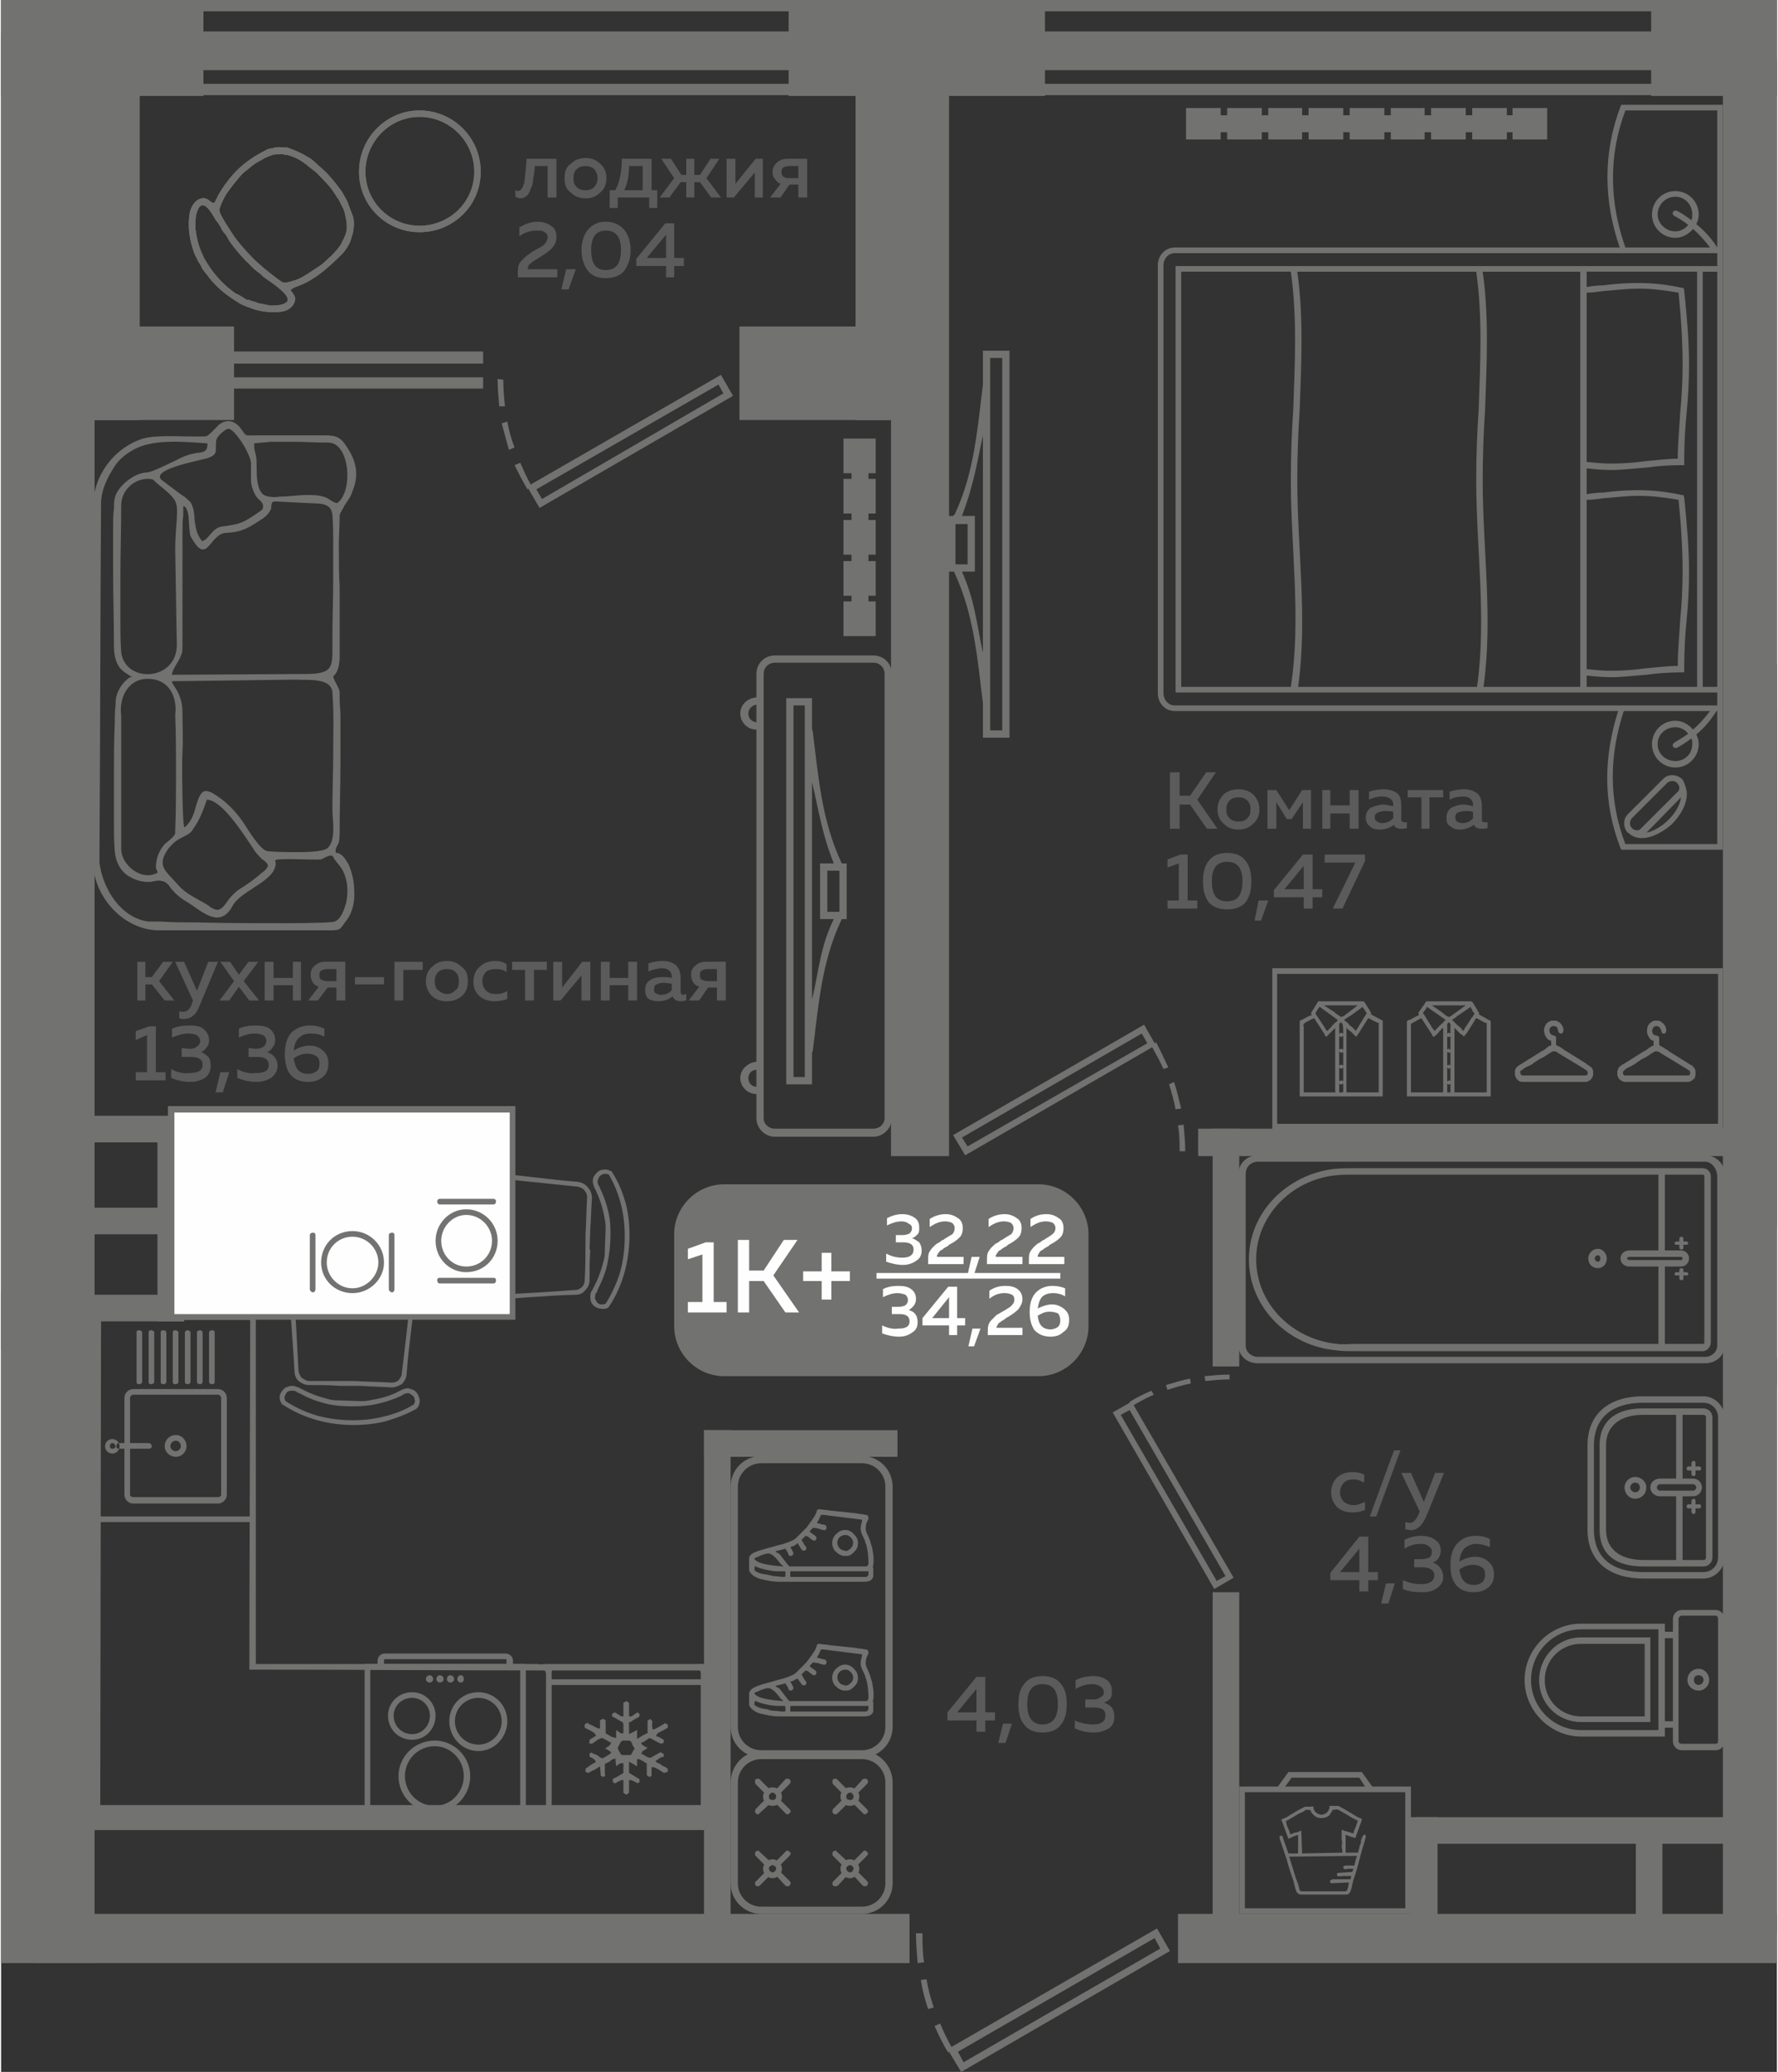 <?xml version="1.0" encoding="UTF-8"?>
<!DOCTYPE svg PUBLIC "-//W3C//DTD SVG 1.1//EN" "http://www.w3.org/Graphics/SVG/1.1/DTD/svg11.dtd">
<!-- Creator: CorelDRAW 2020 (64-Bit) -->
<svg xmlns="http://www.w3.org/2000/svg" xml:space="preserve" width="442px" height="515px" version="1.1" style="shape-rendering:geometricPrecision; text-rendering:geometricPrecision; image-rendering:optimizeQuality; fill-rule:evenodd; clip-rule:evenodd"
viewBox="0 0 22.03 25.7"
 xmlns:xlink="http://www.w3.org/1999/xlink"
 xmlns:xodm="http://www.corel.com/coreldraw/odm/2003">
 <rect x="0" y="0" width="22.03" height="25.7" fill="#333333" stroke="none"/>
 <defs>
  <style type="text/css">
   <![CDATA[
    .fil3 {fill:#FEFEFE}
    .fil1 {fill:#727271}
    .fil5 {fill:#727271}
    .fil0 {fill:#5B5B5B}
    .fil2 {fill:#FEFEFE}
    .fil4 {fill:#727271;fill-rule:nonzero}
   ]]>
  </style>
 </defs>
 <g id="Слой_x0020_1">
  <g id="_2499356333552">
   <path class="fil0" d="M16.5 18.51c0,-0.08 0.03,-0.14 0.08,-0.19 0.05,-0.04 0.11,-0.06 0.18,-0.06 0.06,0 0.11,0.01 0.15,0.03l0 0.1c-0.04,-0.02 -0.08,-0.04 -0.13,-0.04 -0.05,0 -0.09,0.01 -0.12,0.04 -0.03,0.03 -0.05,0.07 -0.05,0.12 0,0.05 0.02,0.09 0.05,0.12 0.03,0.02 0.07,0.04 0.12,0.04 0.05,0 0.09,-0.02 0.14,-0.04l0 0.1c-0.05,0.02 -0.1,0.03 -0.16,0.03 -0.07,0 -0.13,-0.02 -0.18,-0.06 -0.05,-0.05 -0.08,-0.11 -0.08,-0.19zm0.56 0.3l-0.08 0 0.3 -0.82 0.08 0 -0.3 0.82zm0.59 -0.18l0.14 -0.36 0.11 0 -0.22 0.54c-0.05,0.11 -0.11,0.17 -0.19,0.17 -0.02,0 -0.04,-0.01 -0.07,-0.01l0 -0.09c0.02,0 0.04,0.01 0.05,0.01 0.05,0 0.09,-0.04 0.12,-0.12l0.01 -0.02 -0.23 -0.48 0.12 0 0.16 0.36zm-0.8 0.43l0.11 0 0 0.44 0.12 0 0 0.1 -0.12 0 0 0.14 -0.11 0 0 -0.14 -0.36 0 0 -0.09 0.36 -0.45zm0 0.44l0 -0.29 -0.24 0.29 0.24 0zm0.36 0.39l-0.09 0 0.06 -0.25 0.11 0 -0.08 0.25zm0.65 -0.65c0,0.03 -0.01,0.06 -0.03,0.09 -0.02,0.03 -0.04,0.04 -0.07,0.05 0.03,0.01 0.06,0.03 0.09,0.06 0.02,0.03 0.04,0.07 0.04,0.12 0,0.06 -0.03,0.11 -0.08,0.14 -0.05,0.04 -0.11,0.05 -0.18,0.05 -0.09,0 -0.17,-0.01 -0.24,-0.04l0 -0.11c0.07,0.03 0.14,0.05 0.23,0.05 0.1,0 0.16,-0.04 0.16,-0.11 0,-0.06 -0.05,-0.1 -0.15,-0.1l-0.1 0 0 -0.1 0.09 0c0.04,0 0.07,-0.01 0.1,-0.02 0.02,-0.02 0.03,-0.04 0.03,-0.07 0,-0.03 -0.01,-0.05 -0.04,-0.07 -0.02,-0.02 -0.06,-0.03 -0.1,-0.03 -0.07,0 -0.14,0.02 -0.2,0.06l0 -0.11c0.06,-0.03 0.13,-0.05 0.21,-0.05 0.07,0 0.13,0.02 0.17,0.05 0.05,0.03 0.07,0.08 0.07,0.14zm0.23 0.13c0.07,-0.04 0.13,-0.06 0.2,-0.06 0.06,0 0.12,0.02 0.16,0.06 0.05,0.04 0.07,0.09 0.07,0.16 0,0.07 -0.02,0.12 -0.07,0.16 -0.05,0.04 -0.1,0.06 -0.18,0.06 -0.1,0 -0.17,-0.03 -0.22,-0.09 -0.05,-0.06 -0.07,-0.14 -0.07,-0.25 0,-0.12 0.03,-0.21 0.09,-0.27 0.06,-0.06 0.13,-0.09 0.22,-0.09 0.06,0 0.12,0.01 0.18,0.04l0 0.1c-0.05,-0.02 -0.11,-0.04 -0.17,-0.04 -0.05,0 -0.1,0.02 -0.14,0.05 -0.04,0.04 -0.06,0.09 -0.07,0.17zm0 0.1c0.02,0.12 0.07,0.19 0.18,0.19 0.04,0 0.07,-0.01 0.1,-0.03 0.03,-0.03 0.04,-0.06 0.04,-0.1 0,-0.04 -0.01,-0.07 -0.04,-0.09 -0.03,-0.02 -0.07,-0.03 -0.11,-0.03 -0.06,0 -0.12,0.02 -0.17,0.06z"/>
   <path class="fil0" d="M1.79 12.41l-0.1 0 0 -0.48 0.1 0 0 0.19 0.08 0 0.14 -0.19 0.12 0 -0.17 0.24 0.19 0.24 -0.12 0 -0.16 -0.2 -0.08 0 0 0.2zm0.64 -0.12l0.14 -0.36 0.12 0 -0.23 0.55c-0.04,0.11 -0.11,0.16 -0.19,0.16 -0.02,0 -0.04,0 -0.06,-0.01l0 -0.09c0.01,0.01 0.03,0.01 0.05,0.01 0.05,0 0.09,-0.04 0.11,-0.11l0.01 -0.03 -0.22 -0.48 0.11 0 0.16 0.36zm0.64 -0.36l0.12 0 -0.18 0.24 0.19 0.24 -0.12 0 -0.13 -0.17 -0.12 0.17 -0.12 0 0.18 -0.24 -0.17 -0.24 0.12 0 0.11 0.16 0.12 -0.16zm0.31 0.48l-0.11 0 0 -0.48 0.11 0 0 0.2 0.24 0 0 -0.2 0.1 0 0 0.48 -0.1 0 0 -0.19 -0.24 0 0 0.19zm0.55 0l-0.12 0 0.13 -0.17c-0.03,-0.01 -0.06,-0.03 -0.07,-0.05 -0.02,-0.03 -0.03,-0.06 -0.03,-0.1 0,-0.04 0.01,-0.08 0.05,-0.11 0.03,-0.03 0.07,-0.05 0.13,-0.05l0.25 0 0 0.48 -0.11 0 0 -0.16 -0.11 0 -0.12 0.16zm0.04 -0.37c-0.02,0.01 -0.02,0.03 -0.02,0.06 0,0.02 0,0.04 0.02,0.05 0.02,0.01 0.04,0.02 0.07,0.02l0.12 0 0 -0.15 -0.12 0c-0.03,0 -0.05,0.01 -0.07,0.02zm0.42 0.08l0.36 0 0 0.09 -0.36 0 0 -0.09zm0.6 0.29l-0.11 0 0 -0.48 0.35 0 0 0.1 -0.24 0 0 0.38zm0.36 -0.05c-0.05,-0.05 -0.08,-0.11 -0.08,-0.19 0,-0.08 0.03,-0.14 0.08,-0.18 0.05,-0.05 0.11,-0.07 0.18,-0.07 0.07,0 0.13,0.02 0.18,0.07 0.06,0.04 0.08,0.1 0.08,0.18 0,0.08 -0.02,0.14 -0.08,0.19 -0.05,0.04 -0.11,0.06 -0.18,0.06 -0.07,0 -0.13,-0.02 -0.18,-0.06zm0.29 -0.08c0.03,-0.02 0.04,-0.06 0.04,-0.11 0,-0.04 -0.01,-0.08 -0.04,-0.11 -0.03,-0.03 -0.06,-0.04 -0.11,-0.04 -0.04,0 -0.08,0.01 -0.11,0.04 -0.03,0.03 -0.04,0.07 -0.04,0.11 0,0.05 0.01,0.09 0.04,0.11 0.03,0.03 0.07,0.05 0.11,0.05 0.05,0 0.08,-0.02 0.11,-0.05zm0.22 -0.1c0,-0.09 0.03,-0.15 0.08,-0.19 0.05,-0.05 0.12,-0.07 0.19,-0.07 0.05,0 0.1,0.01 0.14,0.04l0 0.1c-0.03,-0.03 -0.08,-0.04 -0.13,-0.04 -0.05,0 -0.09,0.01 -0.12,0.03 -0.03,0.03 -0.05,0.07 -0.05,0.12 0,0.05 0.02,0.09 0.05,0.12 0.03,0.03 0.07,0.04 0.12,0.04 0.05,0 0.1,-0.01 0.14,-0.04l0 0.1c-0.05,0.02 -0.1,0.03 -0.16,0.03 -0.07,0 -0.13,-0.02 -0.18,-0.06 -0.05,-0.04 -0.08,-0.1 -0.08,-0.18zm0.75 0.23l-0.11 0 0 -0.38 -0.16 0 0 -0.1 0.43 0 0 0.1 -0.16 0 0 0.38zm0.33 0l-0.09 0 0 -0.48 0.11 0 0 0.32 0.25 -0.32 0.1 0 0 0.48 -0.11 0 0 -0.31 -0.26 0.31zm0.61 0l-0.11 0 0 -0.48 0.11 0 0 0.2 0.23 0 0 -0.2 0.11 0 0 0.48 -0.11 0 0 -0.19 -0.23 0 0 0.19zm0.88 -0.11c0,0.02 0.01,0.04 0.03,0.04 0.01,0 0.02,-0.01 0.04,-0.01l0 0.08c-0.02,0 -0.05,0.01 -0.07,0.01 -0.05,0 -0.08,-0.02 -0.1,-0.06 -0.05,0.04 -0.11,0.06 -0.18,0.06 -0.04,0 -0.08,-0.01 -0.12,-0.03 -0.03,-0.03 -0.04,-0.07 -0.04,-0.11 0,-0.06 0.02,-0.1 0.06,-0.12 0.04,-0.03 0.09,-0.04 0.15,-0.04 0.04,0 0.08,0 0.12,0.01l0 -0.02c0,-0.03 -0.01,-0.05 -0.03,-0.07 -0.02,-0.02 -0.05,-0.03 -0.09,-0.03 -0.06,0 -0.12,0.02 -0.17,0.04l0 -0.1c0.06,-0.02 0.12,-0.03 0.18,-0.03 0.07,0 0.12,0.02 0.16,0.05 0.04,0.04 0.06,0.09 0.06,0.16l0 0.17zm-0.21 -0.11c-0.04,0 -0.06,0.01 -0.09,0.02 -0.02,0.01 -0.03,0.03 -0.03,0.06 0,0.02 0,0.04 0.02,0.05 0.02,0.01 0.04,0.02 0.06,0.02 0.06,0 0.11,-0.02 0.14,-0.06l0 -0.08c-0.04,0 -0.07,-0.01 -0.1,-0.01zm0.44 0.22l-0.13 0 0.13 -0.17c-0.03,-0.01 -0.06,-0.03 -0.07,-0.05 -0.02,-0.03 -0.03,-0.06 -0.03,-0.1 0,-0.04 0.01,-0.08 0.05,-0.11 0.03,-0.03 0.07,-0.05 0.13,-0.05l0.25 0 0 0.48 -0.11 0 0 -0.16 -0.11 0 -0.11 0.16zm0.03 -0.37c-0.02,0.01 -0.02,0.03 -0.02,0.06 0,0.02 0,0.04 0.02,0.05 0.02,0.01 0.04,0.02 0.07,0.02l0.12 0 0 -0.15 -0.12 0c-0.03,0 -0.05,0.01 -0.07,0.02zm-6.85 0.69l0.08 0 0 0.57 0.12 0 0 0.1 -0.37 0 0 -0.1 0.14 0 0 -0.46 -0.14 0.06 0 -0.11 0.17 -0.06zm0.74 0.17c0,0.04 -0.01,0.07 -0.03,0.09 -0.02,0.03 -0.04,0.05 -0.07,0.06 0.03,0.01 0.06,0.03 0.09,0.06 0.02,0.02 0.03,0.06 0.03,0.11 0,0.06 -0.02,0.11 -0.07,0.15 -0.05,0.03 -0.11,0.05 -0.18,0.05 -0.09,0 -0.17,-0.02 -0.24,-0.05l0 -0.11c0.07,0.04 0.14,0.06 0.23,0.05 0.1,0 0.16,-0.03 0.16,-0.1 0,-0.07 -0.05,-0.1 -0.15,-0.1l-0.11 0 0 -0.11 0.1 0.01c0.04,0 0.07,-0.01 0.09,-0.03 0.03,-0.02 0.04,-0.04 0.04,-0.07 0,-0.03 -0.02,-0.05 -0.04,-0.07 -0.02,-0.01 -0.06,-0.02 -0.11,-0.02 -0.07,0 -0.13,0.02 -0.2,0.05l0 -0.11c0.07,-0.03 0.14,-0.04 0.22,-0.04 0.07,0 0.13,0.01 0.17,0.04 0.04,0.04 0.07,0.08 0.07,0.14zm0.17 0.65l-0.09 0 0.06 -0.25 0.11 0 -0.08 0.25zm0.65 -0.65c0,0.04 -0.01,0.07 -0.03,0.09 -0.02,0.03 -0.04,0.05 -0.07,0.06 0.03,0.01 0.07,0.03 0.09,0.06 0.02,0.02 0.04,0.06 0.04,0.11 0,0.06 -0.03,0.11 -0.08,0.15 -0.05,0.03 -0.11,0.05 -0.18,0.05 -0.09,0 -0.17,-0.02 -0.24,-0.05l0 -0.11c0.07,0.04 0.14,0.06 0.23,0.05 0.11,0 0.16,-0.03 0.16,-0.1 0,-0.07 -0.05,-0.1 -0.14,-0.1l-0.11 0 0 -0.11 0.09 0.01c0.04,0 0.07,-0.01 0.1,-0.03 0.02,-0.02 0.03,-0.04 0.03,-0.07 0,-0.03 -0.01,-0.05 -0.04,-0.07 -0.02,-0.01 -0.06,-0.02 -0.1,-0.02 -0.07,0 -0.14,0.02 -0.2,0.05l0 -0.11c0.06,-0.03 0.13,-0.04 0.21,-0.04 0.07,0 0.13,0.01 0.17,0.04 0.05,0.04 0.07,0.08 0.07,0.14zm0.23 0.13c0.07,-0.04 0.13,-0.06 0.2,-0.06 0.06,0 0.12,0.02 0.16,0.06 0.05,0.04 0.07,0.09 0.07,0.16 0,0.07 -0.02,0.13 -0.07,0.17 -0.05,0.04 -0.1,0.06 -0.18,0.06 -0.1,0 -0.17,-0.03 -0.22,-0.09 -0.05,-0.06 -0.07,-0.15 -0.07,-0.26 0,-0.12 0.03,-0.21 0.09,-0.27 0.06,-0.05 0.13,-0.08 0.22,-0.08 0.06,0 0.12,0.01 0.18,0.04l0 0.1c-0.05,-0.03 -0.11,-0.04 -0.17,-0.04 -0.05,0 -0.1,0.01 -0.14,0.05 -0.04,0.03 -0.06,0.08 -0.07,0.16zm0 0.1c0.02,0.13 0.07,0.19 0.18,0.19 0.04,0 0.07,-0.01 0.1,-0.03 0.03,-0.02 0.04,-0.05 0.04,-0.1 0,-0.04 -0.01,-0.07 -0.04,-0.09 -0.03,-0.02 -0.07,-0.03 -0.11,-0.03 -0.06,0 -0.12,0.02 -0.17,0.06z"/>
   <path class="fil0" d="M14.62 10.28l-0.12 0 0 -0.7 0.12 0 0 0.29 0.13 0 0.2 -0.29 0.12 0 -0.23 0.34 0.25 0.36 -0.13 0 -0.21 -0.3 -0.13 0 0 0.3zm0.55 -0.06c-0.05,-0.04 -0.08,-0.1 -0.08,-0.18 0,-0.08 0.03,-0.14 0.08,-0.19 0.05,-0.04 0.11,-0.06 0.18,-0.06 0.07,0 0.13,0.02 0.18,0.06 0.05,0.05 0.08,0.11 0.08,0.19 0,0.08 -0.03,0.14 -0.08,0.18 -0.05,0.05 -0.11,0.07 -0.18,0.07 -0.07,0 -0.13,-0.02 -0.18,-0.07zm0.29 -0.07c0.03,-0.03 0.04,-0.06 0.04,-0.11 0,-0.05 -0.01,-0.08 -0.04,-0.11 -0.03,-0.03 -0.06,-0.04 -0.11,-0.04 -0.04,0 -0.08,0.01 -0.11,0.04 -0.03,0.03 -0.04,0.06 -0.04,0.11 0,0.05 0.01,0.08 0.04,0.11 0.03,0.03 0.07,0.04 0.11,0.04 0.05,0 0.08,-0.01 0.11,-0.04zm0.36 0.13l-0.11 0 0 -0.48 0.11 0 0.16 0.25 0.16 -0.25 0.11 0 0 0.48 -0.1 0 0 -0.33 -0.14 0.21 -0.06 0 -0.13 -0.21 0 0.33zm0.67 0l-0.1 0 0 -0.48 0.1 0 0 0.19 0.24 0 0 -0.19 0.11 0 0 0.48 -0.11 0 0 -0.19 -0.24 0 0 0.19zm0.88 -0.11c0,0.02 0.02,0.03 0.04,0.03 0.01,0 0.02,0 0.03,0l0 0.07c-0.02,0.01 -0.04,0.01 -0.07,0.01 -0.04,0 -0.08,-0.01 -0.09,-0.05 -0.05,0.04 -0.11,0.06 -0.18,0.06 -0.05,0 -0.09,-0.01 -0.12,-0.04 -0.03,-0.02 -0.05,-0.06 -0.05,-0.11 0,-0.05 0.02,-0.09 0.06,-0.12 0.05,-0.02 0.1,-0.04 0.15,-0.04 0.04,0 0.08,0.01 0.13,0.02l0 -0.02c0,-0.03 -0.01,-0.05 -0.03,-0.07 -0.03,-0.02 -0.06,-0.03 -0.1,-0.03 -0.06,0 -0.11,0.01 -0.17,0.04l0 -0.1c0.06,-0.02 0.12,-0.03 0.18,-0.03 0.07,0 0.13,0.02 0.17,0.05 0.04,0.03 0.05,0.09 0.05,0.16l0 0.17zm-0.2 -0.11c-0.04,0 -0.07,0.01 -0.09,0.02 -0.03,0.01 -0.04,0.03 -0.04,0.06 0,0.02 0.01,0.04 0.03,0.05 0.01,0.01 0.04,0.02 0.06,0.02 0.06,0 0.1,-0.02 0.14,-0.06l0 -0.08c-0.04,-0.01 -0.07,-0.01 -0.1,-0.01zm0.55 0.22l-0.1 0 0 -0.39 -0.17 0 0 -0.09 0.44 0 0 0.09 -0.17 0 0 0.39zm0.65 -0.11c0,0.02 0.01,0.03 0.04,0.03 0,0 0.01,0 0.03,0l0 0.07c-0.02,0.01 -0.05,0.01 -0.07,0.01 -0.05,0 -0.08,-0.01 -0.1,-0.05 -0.05,0.04 -0.11,0.06 -0.18,0.06 -0.04,0 -0.08,-0.01 -0.11,-0.04 -0.04,-0.02 -0.05,-0.06 -0.05,-0.11 0,-0.05 0.02,-0.09 0.06,-0.12 0.04,-0.02 0.09,-0.04 0.15,-0.04 0.04,0 0.08,0.01 0.12,0.02l0 -0.02c0,-0.03 -0.01,-0.05 -0.03,-0.07 -0.02,-0.02 -0.05,-0.03 -0.09,-0.03 -0.06,0 -0.12,0.01 -0.17,0.04l0 -0.1c0.06,-0.02 0.12,-0.03 0.18,-0.03 0.07,0 0.12,0.02 0.16,0.05 0.04,0.03 0.06,0.09 0.06,0.16l0 0.17zm-0.21 -0.11c-0.03,0 -0.06,0.01 -0.09,0.02 -0.02,0.01 -0.03,0.03 -0.03,0.06 0,0.02 0.01,0.04 0.02,0.05 0.02,0.01 0.04,0.02 0.07,0.02 0.05,0 0.1,-0.02 0.13,-0.06l0 -0.08c-0.03,-0.01 -0.07,-0.01 -0.1,-0.01zm-3.53 0.54l0.09 0 0 0.57 0.12 0 0 0.1 -0.37 0 0 -0.1 0.14 0 0 -0.46 -0.14 0.05 0 -0.1 0.16 -0.06zm0.35 0.59c-0.05,-0.07 -0.07,-0.15 -0.07,-0.26 0,-0.1 0.02,-0.19 0.07,-0.25 0.05,-0.07 0.13,-0.1 0.23,-0.1 0.1,0 0.18,0.03 0.23,0.1 0.05,0.06 0.07,0.15 0.07,0.25 0,0.11 -0.02,0.19 -0.07,0.26 -0.05,0.06 -0.13,0.09 -0.23,0.09 -0.1,0 -0.18,-0.03 -0.23,-0.09zm0.23 -0.01c0.13,0 0.19,-0.08 0.19,-0.25 0,-0.16 -0.06,-0.24 -0.19,-0.24 -0.13,0 -0.19,0.08 -0.19,0.24 0,0.17 0.06,0.25 0.19,0.25zm0.42 0.24l-0.08 0 0.05 -0.25 0.12 0 -0.09 0.25zm0.52 -0.82l0.12 0 0 0.43 0.12 0 0 0.1 -0.12 0 0 0.14 -0.11 0 0 -0.14 -0.37 0 0 -0.09 0.36 -0.44zm0.01 0.43l0 -0.29 -0.24 0.29 0.24 0zm0.26 -0.43l0.5 0 0 0.08 -0.28 0.59 -0.12 0 0.28 -0.57 -0.38 0 0 -0.1z"/>
   <path class="fil0" d="M12.1 20.8l0.11 0 0 0.44 0.12 0 0 0.1 -0.12 0 0 0.14 -0.11 0 0 -0.14 -0.36 0 0 -0.1 0.36 -0.44zm0 0.44l0 -0.29 -0.24 0.29 0.24 0zm0.36 0.38l-0.09 0 0.06 -0.24 0.11 0 -0.08 0.24zm0.23 -0.23c-0.05,-0.06 -0.07,-0.15 -0.07,-0.25 0,-0.11 0.02,-0.19 0.07,-0.25 0.05,-0.07 0.13,-0.1 0.23,-0.1 0.1,0 0.18,0.03 0.23,0.1 0.05,0.06 0.07,0.14 0.07,0.25 0,0.1 -0.02,0.19 -0.07,0.25 -0.05,0.07 -0.13,0.1 -0.23,0.1 -0.1,0 -0.18,-0.03 -0.23,-0.1zm0.23 0c0.13,0 0.19,-0.09 0.19,-0.25 0,-0.17 -0.06,-0.25 -0.19,-0.25 -0.13,0 -0.19,0.08 -0.19,0.25 0,0.16 0.06,0.25 0.19,0.25zm0.86 -0.42c0,0.04 0,0.07 -0.02,0.1 -0.02,0.02 -0.05,0.04 -0.08,0.05 0.04,0.01 0.07,0.03 0.1,0.06 0.02,0.03 0.03,0.07 0.03,0.11 0,0.07 -0.02,0.12 -0.07,0.15 -0.05,0.03 -0.11,0.05 -0.19,0.05 -0.08,0 -0.16,-0.02 -0.23,-0.05l0 -0.1c0.06,0.03 0.14,0.05 0.23,0.05 0.1,0 0.15,-0.04 0.15,-0.11 0,-0.07 -0.04,-0.1 -0.14,-0.1l-0.11 0 0 -0.1 0.1 0c0.04,0 0.07,-0.01 0.09,-0.03 0.03,-0.01 0.04,-0.03 0.04,-0.06 0,-0.03 -0.02,-0.06 -0.04,-0.07 -0.03,-0.02 -0.06,-0.03 -0.11,-0.03 -0.07,0 -0.13,0.02 -0.2,0.06l0 -0.11c0.06,-0.03 0.14,-0.05 0.22,-0.05 0.07,0 0.13,0.02 0.17,0.05 0.04,0.03 0.06,0.08 0.06,0.13z"/>
   <path class="fil0" d="M6.62 2.06c0,0.06 -0.01,0.12 -0.02,0.16 0,0.05 -0.01,0.09 -0.03,0.12 -0.01,0.04 -0.03,0.07 -0.05,0.09 -0.02,0.02 -0.05,0.03 -0.08,0.03 -0.02,0 -0.04,-0.01 -0.06,-0.02l0 -0.08c0.01,0 0.02,0.01 0.03,0.01 0.04,0 0.06,-0.04 0.08,-0.1 0.01,-0.07 0.02,-0.17 0.03,-0.3l0.37 0 0 0.48 -0.11 0 0 -0.39 -0.16 0zm0.45 0.33c-0.06,-0.04 -0.08,-0.1 -0.08,-0.18 0,-0.08 0.02,-0.14 0.08,-0.18 0.05,-0.05 0.11,-0.07 0.18,-0.07 0.07,0 0.13,0.02 0.18,0.07 0.05,0.04 0.08,0.1 0.08,0.18 0,0.08 -0.03,0.14 -0.08,0.18 -0.05,0.05 -0.11,0.07 -0.18,0.07 -0.07,0 -0.13,-0.02 -0.18,-0.07zm0.29 -0.07c0.02,-0.03 0.04,-0.06 0.04,-0.11 0,-0.05 -0.02,-0.08 -0.04,-0.11 -0.03,-0.03 -0.07,-0.04 -0.11,-0.04 -0.05,0 -0.08,0.01 -0.11,0.04 -0.03,0.03 -0.04,0.06 -0.04,0.11 0,0.05 0.01,0.08 0.04,0.11 0.03,0.03 0.06,0.04 0.11,0.04 0.04,0 0.08,-0.01 0.11,-0.04zm0.29 0.26l-0.1 0 0 -0.22 0.07 0c0.05,-0.09 0.08,-0.22 0.08,-0.39l0.37 0 0 0.39 0.07 0 0 0.22 -0.1 0 0 -0.13 -0.39 0 0 0.13zm0.14 -0.52c0,0.12 -0.02,0.22 -0.06,0.3l0.23 0 0 -0.3 -0.17 0zm1.14 0.39l-0.12 0 -0.14 -0.19 -0.07 0 0 0.19 -0.1 0 0 -0.19 -0.07 0 -0.14 0.19 -0.12 0 0.18 -0.24 -0.16 -0.24 0.12 0 0.13 0.2 0.06 0 0 -0.2 0.1 0 0 0.2 0.07 0 0.13 -0.2 0.11 0 -0.16 0.24 0.18 0.24zm0.16 0l-0.09 0 0 -0.48 0.11 0 0 0.31 0.25 -0.31 0.09 0 0 0.48 -0.1 0 0 -0.31 -0.26 0.31zm0.58 0l-0.13 0 0.13 -0.17c-0.03,-0.01 -0.05,-0.03 -0.07,-0.06 -0.02,-0.02 -0.03,-0.05 -0.03,-0.09 0,-0.04 0.02,-0.08 0.05,-0.11 0.03,-0.03 0.08,-0.05 0.13,-0.05l0.25 0 0 0.48 -0.11 0 0 -0.16 -0.11 0 -0.11 0.16zm0.03 -0.37c-0.01,0.01 -0.02,0.03 -0.02,0.05 0,0.03 0.01,0.04 0.02,0.06 0.02,0.01 0.04,0.02 0.07,0.02l0.12 0 0 -0.15 -0.12 0c-0.03,0 -0.05,0.01 -0.07,0.02zm-3.27 0.74c0.07,-0.04 0.14,-0.07 0.22,-0.07 0.07,0 0.13,0.02 0.17,0.05 0.05,0.03 0.07,0.08 0.07,0.14 0,0.05 -0.02,0.1 -0.05,0.13 -0.03,0.04 -0.08,0.07 -0.14,0.11 0,0 -0.01,0.01 -0.02,0.01 -0.01,0.01 -0.02,0.02 -0.03,0.02 0,0 -0.01,0.01 -0.02,0.01 -0.01,0.01 -0.02,0.02 -0.02,0.02 -0.01,0 -0.02,0.01 -0.02,0.01 -0.01,0.01 -0.02,0.01 -0.02,0.02 -0.01,0 -0.01,0.01 -0.02,0.01 0,0.01 -0.01,0.02 -0.01,0.02 0,0.01 0,0.01 0,0.02 -0.01,0.01 -0.01,0.01 -0.01,0.02l0.37 0 0 0.1 -0.49 0 0 -0.05c0,-0.04 0,-0.07 0.01,-0.1 0.01,-0.03 0.03,-0.05 0.06,-0.08 0.02,-0.02 0.04,-0.04 0.06,-0.05 0.01,-0.01 0.04,-0.03 0.07,-0.05 0.01,0 0.01,0 0.01,0 0,-0.01 0.01,-0.01 0.01,-0.01 0.06,-0.03 0.09,-0.05 0.11,-0.07 0.02,-0.02 0.04,-0.05 0.04,-0.09 0,-0.02 -0.01,-0.05 -0.04,-0.06 -0.02,-0.02 -0.05,-0.02 -0.1,-0.02 -0.07,0 -0.14,0.02 -0.21,0.07l0 -0.11zm0.61 0.77l-0.09 0 0.06 -0.25 0.12 0 -0.09 0.25zm0.24 -0.23c-0.05,-0.07 -0.08,-0.15 -0.08,-0.26 0,-0.1 0.03,-0.19 0.08,-0.25 0.05,-0.06 0.12,-0.1 0.22,-0.1 0.1,0 0.18,0.04 0.23,0.1 0.05,0.06 0.08,0.15 0.08,0.25 0,0.11 -0.03,0.19 -0.08,0.26 -0.05,0.06 -0.13,0.09 -0.23,0.09 -0.1,0 -0.17,-0.03 -0.22,-0.09zm0.22 -0.01c0.13,0 0.19,-0.08 0.19,-0.25 0,-0.16 -0.06,-0.24 -0.19,-0.24 -0.12,0 -0.18,0.08 -0.18,0.24 0,0.17 0.06,0.25 0.18,0.25zm0.74 -0.58l0.11 0 0 0.43 0.12 0 0 0.1 -0.12 0 0 0.14 -0.1 0 0 -0.14 -0.37 0 0 -0.09 0.36 -0.44zm0.01 0.43l0 -0.29 -0.24 0.29 0.24 0z"/>
   <g>
    <path class="fil1" d="M8.97 14.69l3.9 0c0.34,0 0.62,0.28 0.62,0.62l0 1.14c0,0.34 -0.28,0.62 -0.62,0.62l-3.9 0c-0.34,0 -0.62,-0.28 -0.62,-0.62l0 -1.14c0,-0.34 0.28,-0.62 0.62,-0.62z"/>
    <polygon class="fil2" points="10.86,15.79 13.14,15.79 13.14,15.86 10.86,15.86 "/>
    <path class="fil3" d="M8.74 15.41l0.1 0 0 0.74 0.16 0 0 0.13 -0.48 0 0 -0.13 0.18 0 0 -0.59 -0.18 0.06 0 -0.13 0.22 -0.08zm0.54 0.87l-0.14 0 0 -0.9 0.14 0 0 0.38 0.18 0 0.25 -0.38 0.17 0 -0.3 0.44 0.32 0.46 -0.17 0 -0.27 -0.39 -0.18 0 0 0.39zm1.02 -0.51l0.23 0 0 0.12 -0.23 0 0 0.23 -0.12 0 0 -0.23 -0.23 0 0 -0.12 0.23 0 0 -0.23 0.12 0 0 0.23z"/>
    <path class="fil3" d="M11.39 15.23c0,0.03 0,0.06 -0.02,0.08 -0.02,0.02 -0.04,0.04 -0.07,0.05 0.04,0.01 0.06,0.03 0.09,0.05 0.02,0.03 0.03,0.06 0.03,0.1 0,0.06 -0.02,0.1 -0.07,0.13 -0.04,0.03 -0.1,0.05 -0.16,0.05 -0.08,0 -0.15,-0.02 -0.21,-0.04l0 -0.1c0.06,0.03 0.12,0.05 0.2,0.05 0.1,0 0.14,-0.04 0.14,-0.1 0,-0.06 -0.04,-0.09 -0.13,-0.09l-0.09 0 0 -0.09 0.08 0c0.04,0 0.07,-0.01 0.09,-0.02 0.02,-0.02 0.03,-0.04 0.03,-0.06 0,-0.03 -0.01,-0.05 -0.04,-0.06 -0.02,-0.02 -0.05,-0.03 -0.09,-0.03 -0.06,0 -0.12,0.02 -0.18,0.05l0 -0.09c0.06,-0.03 0.12,-0.05 0.19,-0.05 0.07,0 0.12,0.02 0.16,0.05 0.04,0.03 0.05,0.07 0.05,0.12zm0.13 -0.11c0.06,-0.04 0.13,-0.06 0.2,-0.06 0.06,0 0.11,0.02 0.15,0.05 0.04,0.02 0.06,0.07 0.06,0.12 0,0.05 -0.01,0.09 -0.04,0.12 -0.03,0.03 -0.07,0.06 -0.13,0.09 0,0 -0.01,0.01 -0.02,0.02 -0.01,0 -0.02,0.01 -0.02,0.01 -0.01,0 -0.01,0.01 -0.02,0.01 -0.01,0.01 -0.02,0.01 -0.02,0.02 -0.01,0 -0.01,0 -0.02,0.01 -0.01,0 -0.01,0.01 -0.02,0.01 0,0.01 0,0.01 -0.01,0.02 0,0 -0.01,0.01 -0.01,0.01 0,0.01 0,0.01 -0.01,0.02 0,0 0,0.01 0,0.02l0.33 0 0 0.09 -0.44 0 0 -0.05c0,-0.03 0,-0.06 0.01,-0.09 0.01,-0.02 0.03,-0.05 0.05,-0.07 0.02,-0.02 0.04,-0.04 0.06,-0.05 0.01,0 0.03,-0.02 0.06,-0.04 0.01,0 0.01,0 0.01,0 0,0 0.01,-0.01 0.01,-0.01 0.05,-0.03 0.08,-0.05 0.1,-0.06 0.02,-0.02 0.03,-0.05 0.03,-0.08 0,-0.02 -0.01,-0.04 -0.03,-0.06 -0.02,-0.01 -0.05,-0.02 -0.09,-0.02 -0.07,0 -0.13,0.03 -0.19,0.07l0 -0.1zm0.55 0.69l-0.08 0 0.05 -0.22 0.1 0 -0.07 0.22zm0.18 -0.69c0.06,-0.04 0.13,-0.06 0.2,-0.06 0.06,0 0.11,0.02 0.15,0.05 0.04,0.02 0.06,0.07 0.06,0.12 0,0.05 -0.01,0.09 -0.04,0.12 -0.03,0.03 -0.07,0.06 -0.13,0.09 0,0 -0.01,0.01 -0.02,0.02 -0.01,0 -0.02,0.01 -0.02,0.01 -0.01,0 -0.01,0.01 -0.02,0.01 -0.01,0.01 -0.02,0.01 -0.02,0.02 -0.01,0 -0.01,0 -0.02,0.01 -0.01,0 -0.01,0.01 -0.02,0.01 0,0.01 0,0.01 -0.01,0.02 0,0 -0.01,0.01 -0.01,0.01 0,0.01 0,0.01 -0.01,0.02 0,0 0,0.01 0,0.02l0.33 0 0 0.09 -0.44 0 0 -0.05c0,-0.03 0,-0.06 0.01,-0.09 0.01,-0.02 0.03,-0.05 0.05,-0.07 0.02,-0.02 0.04,-0.04 0.06,-0.05 0.01,0 0.03,-0.02 0.06,-0.04 0.01,0 0.01,0 0.01,0 0,0 0.01,-0.01 0.01,-0.01 0.05,-0.03 0.08,-0.05 0.1,-0.06 0.02,-0.02 0.03,-0.05 0.03,-0.08 0,-0.02 -0.01,-0.04 -0.03,-0.06 -0.02,-0.01 -0.05,-0.02 -0.09,-0.02 -0.07,0 -0.13,0.03 -0.19,0.07l0 -0.1zm0.52 0c0.06,-0.04 0.12,-0.06 0.2,-0.06 0.06,0 0.11,0.02 0.15,0.05 0.04,0.02 0.06,0.07 0.06,0.12 0,0.05 -0.01,0.09 -0.04,0.12 -0.03,0.03 -0.07,0.06 -0.13,0.09 0,0 -0.01,0.01 -0.02,0.02 -0.01,0 -0.02,0.01 -0.02,0.01 -0.01,0 -0.01,0.01 -0.02,0.01 -0.01,0.01 -0.02,0.01 -0.02,0.02 -0.01,0 -0.01,0 -0.02,0.01 -0.01,0 -0.01,0.01 -0.02,0.01 0,0.01 -0.01,0.01 -0.01,0.02 0,0 -0.01,0.01 -0.01,0.01 0,0.01 0,0.01 -0.01,0.02 0,0 0,0.01 0,0.02l0.33 0 0 0.09 -0.44 0 0 -0.05c0,-0.03 0,-0.06 0.01,-0.09 0.01,-0.02 0.03,-0.05 0.05,-0.07 0.02,-0.02 0.04,-0.04 0.06,-0.05 0.01,0 0.03,-0.02 0.06,-0.04 0.01,0 0.01,0 0.01,0 0,0 0.01,-0.01 0.01,-0.01 0.05,-0.03 0.08,-0.05 0.09,-0.06 0.03,-0.02 0.04,-0.05 0.04,-0.08 0,-0.02 -0.01,-0.04 -0.03,-0.06 -0.02,-0.01 -0.05,-0.02 -0.09,-0.02 -0.07,0 -0.13,0.03 -0.19,0.07l0 -0.1zm-1.42 0.99c0,0.04 -0.01,0.06 -0.03,0.09 -0.02,0.02 -0.04,0.04 -0.06,0.05 0.03,0.01 0.06,0.02 0.08,0.05 0.02,0.02 0.03,0.06 0.03,0.1 0,0.06 -0.02,0.1 -0.07,0.13 -0.04,0.03 -0.09,0.05 -0.16,0.05 -0.08,0 -0.15,-0.02 -0.21,-0.04l0 -0.1c0.06,0.03 0.13,0.05 0.2,0.04 0.1,0 0.14,-0.03 0.14,-0.09 0,-0.06 -0.04,-0.09 -0.12,-0.09l-0.1 0 0 -0.09 0.08 0c0.04,0 0.07,-0.01 0.09,-0.02 0.02,-0.02 0.03,-0.04 0.03,-0.06 0,-0.03 -0.01,-0.05 -0.03,-0.07 -0.03,-0.01 -0.06,-0.02 -0.1,-0.02 -0.06,0 -0.12,0.02 -0.18,0.05l0 -0.1c0.06,-0.03 0.12,-0.04 0.19,-0.04 0.07,0 0.12,0.01 0.16,0.04 0.04,0.03 0.06,0.07 0.06,0.12zm0.4 -0.15l0.11 0 0 0.39 0.1 0 0 0.09 -0.1 0 0 0.12 -0.1 0 0 -0.12 -0.33 0 0 -0.09 0.32 -0.39zm0.01 0.39l0 -0.26 -0.21 0.26 0.21 0zm0.31 0.35l-0.07 0 0.05 -0.22 0.1 0 -0.08 0.22zm0.19 -0.69c0.06,-0.04 0.12,-0.06 0.2,-0.06 0.06,0 0.11,0.01 0.15,0.04 0.04,0.03 0.06,0.07 0.06,0.13 0,0.04 -0.02,0.08 -0.05,0.12 -0.03,0.03 -0.07,0.06 -0.12,0.09 0,0 -0.01,0.01 -0.02,0.01 -0.01,0.01 -0.02,0.01 -0.02,0.02 -0.01,0 -0.01,0 -0.02,0.01 -0.01,0.01 -0.02,0.01 -0.02,0.01 -0.01,0.01 -0.02,0.01 -0.02,0.02 -0.01,0 -0.02,0.01 -0.02,0.01 0,0 -0.01,0.01 -0.01,0.01 -0.01,0.01 -0.01,0.02 -0.01,0.02 0,0 -0.01,0.01 -0.01,0.02 0,0 0,0.01 0,0.01l0.32 0 0 0.09 -0.43 0 0 -0.04c0,-0.03 0,-0.06 0.01,-0.09 0.01,-0.03 0.03,-0.05 0.05,-0.07 0.02,-0.02 0.04,-0.04 0.05,-0.05 0.02,-0.01 0.04,-0.02 0.07,-0.04 0.01,0 0.01,0 0.01,-0.01 0,0 0,0 0.01,0 0.05,-0.03 0.08,-0.05 0.09,-0.06 0.03,-0.03 0.04,-0.05 0.04,-0.08 0,-0.03 -0.01,-0.05 -0.03,-0.06 -0.02,-0.01 -0.05,-0.02 -0.09,-0.02 -0.07,0 -0.13,0.02 -0.19,0.07l0 -0.1zm0.6 0.22c0.06,-0.03 0.12,-0.05 0.18,-0.05 0.05,0 0.1,0.02 0.14,0.05 0.05,0.04 0.07,0.08 0.07,0.14 0,0.07 -0.02,0.12 -0.07,0.15 -0.04,0.04 -0.09,0.06 -0.16,0.06 -0.09,0 -0.15,-0.03 -0.2,-0.08 -0.04,-0.06 -0.06,-0.13 -0.06,-0.23 0,-0.11 0.03,-0.19 0.08,-0.24 0.05,-0.05 0.12,-0.08 0.2,-0.08 0.06,0 0.11,0.01 0.16,0.03l0 0.1c-0.05,-0.03 -0.1,-0.04 -0.15,-0.04 -0.05,0 -0.09,0.01 -0.13,0.04 -0.03,0.03 -0.05,0.08 -0.06,0.15zm0 0.09c0.01,0.11 0.06,0.17 0.16,0.17 0.03,0 0.06,-0.01 0.09,-0.03 0.02,-0.02 0.03,-0.04 0.03,-0.08 0,-0.04 -0.01,-0.07 -0.03,-0.09 -0.03,-0.01 -0.06,-0.02 -0.1,-0.02 -0.06,0 -0.1,0.02 -0.15,0.05z"/>
   </g>
   <polygon class="fil1" points="14.6,24.35 22.03,24.35 22.03,23.74 14.6,23.74 "/>
   <polygon class="fil1" points="21.67,14.88 21.67,15.22 22.03,15.22 22.03,14.88 "/>
   <polygon class="fil1" points="21.64,17.18 21.64,16.85 22.03,16.85 22.03,17.18 "/>
   <polygon class="fil1" points="21.36,23.97 22.03,23.97 22.03,0.73 21.36,0.73 "/>
   <polygon class="fil1" points="15.03,23.98 15.36,23.98 15.36,19.75 15.03,19.75 "/>
   <polygon class="fil1" points="15.03,16.95 15.36,16.95 15.36,14 15.03,14 "/>
   <polygon class="fil1" points="14.85,14 14.85,14.34 21.53,14.34 21.53,14 "/>
   <polygon class="fil1" points="11.04,14.34 11.76,14.34 11.76,0.41 11.04,0.41 "/>
   <polygon class="fil1" points="0,24.35 1.16,24.35 1.16,0.41 0,0.41 "/>
   <polygon class="fil1" points="0.42,24.35 11.27,24.35 11.27,23.74 0.42,23.74 "/>
   <polygon class="fil1" points="8.72,23.98 9.05,23.98 9.05,17.74 8.72,17.74 "/>
   <polygon class="fil1" points="11.12,18.07 11.12,17.74 8.72,17.74 8.72,18.07 "/>
   <polygon class="fil1" points="0.72,16.74 0.72,16.02 0,16.02 0,16.74 "/>
   <polygon class="fil1" points="1.94,14.09 2.27,14.09 2.27,16.39 1.94,16.39 "/>
   <polygon class="fil1" points="0.67,16.39 0.67,16.06 2.27,16.06 2.27,16.39 "/>
   <polygon class="fil1" points="0.67,14.17 0.67,13.84 2.27,13.84 2.27,14.17 "/>
   <polygon class="fil1" points="17.56,22.54 17.56,22.87 21.7,22.87 21.7,22.54 "/>
   <polygon class="fil1" points="20.28,23.98 20.61,23.98 20.61,22.66 20.28,22.66 "/>
   <path class="fil1" d="M14.5 24.2l-0.16 -0.28 -2.55 1.47c-0.05,-0.09 -0.1,-0.19 -0.14,-0.29l-0.07 0.03c0.05,0.11 0.1,0.22 0.17,0.33l0.01 -0.01 0.15 0.25 2.59 -1.5zm-3.15 -0.22c0,0.12 0.01,0.24 0.02,0.37l0.08 -0.01c-0.02,-0.12 -0.02,-0.24 -0.02,-0.36l-0.08 0zm0.06 0.58c0.02,0.13 0.05,0.24 0.09,0.36l0.07 -0.02c-0.04,-0.12 -0.07,-0.23 -0.09,-0.35l-0.07 0.01zm0.53 1.02l-0.07 -0.13 2.44 -1.41 0.07 0.13 -2.44 1.41z"/>
   <polygon class="fil1" points="8.9,22.7 8.9,22.39 0.63,22.39 0.63,22.7 "/>
   <polygon class="fil1" points="17.48,23.98 17.82,23.98 17.82,22.54 17.48,22.54 "/>
   <polygon class="fil1" points="20.47,1.19 22.03,1.19 22.03,0 20.47,0 "/>
   <polygon class="fil1" points="9.77,1.19 12.95,1.19 12.95,0 9.77,0 "/>
   <polygon class="fil1" points="0,1.19 2.51,1.19 2.51,0 0,0 "/>
   <polygon class="fil1" points="10.6,5.21 11.4,5.21 11.4,0.29 10.6,0.29 "/>
   <polygon class="fil1" points="0.92,5.21 1.72,5.21 1.72,0.29 0.92,0.29 "/>
   <polygon class="fil1" points="0.92,5.21 2.89,5.21 2.89,4.05 0.92,4.05 "/>
   <polygon class="fil1" points="9.16,5.21 11.12,5.21 11.12,4.05 9.16,4.05 "/>
   <polygon class="fil1" points="2.18,14.98 2.18,15.31 0.82,15.31 0.82,14.98 "/>
   <polygon class="fil1" points="2.18,1.18 2.18,1.04 10.21,1.04 10.21,1.18 "/>
   <polygon class="fil1" points="2.18,0.14 2.18,0 10.21,0 10.21,0.14 "/>
   <polygon class="fil1" points="2.18,0.87 2.18,0.39 10.21,0.39 10.21,0.87 "/>
   <polygon class="fil1" points="12.62,1.18 12.62,1.04 20.65,1.04 20.65,1.18 "/>
   <polygon class="fil1" points="12.62,0.14 12.62,0 20.65,0 20.65,0.14 "/>
   <polygon class="fil1" points="12.62,0.87 12.62,0.39 20.65,0.39 20.65,0.87 "/>
   <path class="fil1" d="M9.08 4.91l-0.15 -0.26 -2.36 1.36c-0.05,-0.09 -0.09,-0.18 -0.13,-0.27l-0.07 0.03c0.05,0.1 0.1,0.2 0.16,0.3l0.01 -0.01 0.14 0.24 2.4 -1.39zm-2.92 -0.21c0,0.12 0.01,0.23 0.02,0.34l0.07 0c-0.01,-0.11 -0.02,-0.22 -0.02,-0.33l-0.07 -0.01zm0.05 0.55c0.03,0.11 0.06,0.22 0.09,0.33l0.07 -0.03c-0.04,-0.1 -0.07,-0.21 -0.09,-0.32l-0.07 0.02zm0.5 0.94l-0.07 -0.12 2.26 -1.3 0.06 0.11 -2.25 1.31z"/>
   <g>
    <polygon class="fil1" points="5.98,4.82 5.98,4.68 1.22,4.68 1.22,4.82 "/>
    <polygon class="fil1" points="5.98,4.51 5.98,4.36 1.22,4.36 1.22,4.51 "/>
   </g>
   <g>
    <g>
     <path class="fil1" d="M20.06 8.82l-5.5 0c-0.12,0 -0.21,-0.1 -0.21,-0.22l0 -5.31c0,-0.12 0.09,-0.22 0.21,-0.22l5.52 0c-0.2,-0.58 -0.21,-1.17 0.01,-1.75l0.01 -0.02 1.26 0 0 9.24 -1.26 0 -0.01 -0.02c-0.22,-0.56 -0.21,-1.13 -0.03,-1.7zm0.93 0.23c0.08,-0.07 0.15,-0.15 0.21,-0.23l-1.07 0c-0.18,0.55 -0.19,1.1 0.02,1.65l1.14 0 0 -1.65 -0.01 0c-0.07,0.11 -0.15,0.21 -0.25,0.29 0.02,0.04 0.03,0.08 0.03,0.12 0,0.16 -0.13,0.29 -0.29,0.29 -0.16,0 -0.29,-0.13 -0.29,-0.29 0,-0.16 0.13,-0.29 0.29,-0.29 0.08,0 0.16,0.04 0.22,0.11zm-0.1 0.69c0.01,0.02 0.01,0.04 0.02,0.07 0.02,0.15 -0.08,0.31 -0.18,0.41 -0.12,0.11 -0.36,0.25 -0.52,0.13 -0.01,-0.01 -0.02,-0.02 -0.03,-0.02 -0.06,-0.07 -0.06,-0.17 0,-0.23l0.44 -0.44c0.06,-0.06 0.16,-0.06 0.23,0 0.02,0.02 0.03,0.05 0.04,0.08zm-0.49 0.59c0.19,-0.03 0.42,-0.25 0.44,-0.44l-0.43 0.44c-0.01,0 -0.01,0 -0.01,0zm0.39 -0.5c0.04,-0.03 0.04,-0.08 0,-0.12 -0.03,-0.03 -0.08,-0.03 -0.12,0l-0.44 0.44c-0.03,0.04 -0.03,0.09 0,0.12 0.04,0.04 0.09,0.04 0.12,0l0.44 -0.44zm0.18 -0.67c-0.06,0.04 -0.11,0.08 -0.17,0.11 -0.05,0.03 -0.09,-0.03 -0.04,-0.06 0.06,-0.04 0.12,-0.07 0.17,-0.11 -0.04,-0.05 -0.1,-0.08 -0.16,-0.08 -0.12,0 -0.22,0.09 -0.22,0.21 0,0.12 0.1,0.21 0.22,0.21 0.12,0 0.21,-0.09 0.21,-0.21 0,-0.02 0,-0.05 -0.01,-0.07zm0.23 -6.09c-0.06,-0.08 -0.13,-0.16 -0.21,-0.23 -0.06,0.07 -0.14,0.11 -0.22,0.11 -0.16,0 -0.29,-0.13 -0.29,-0.29 0,-0.16 0.13,-0.29 0.29,-0.29 0.16,0 0.29,0.13 0.29,0.29 0,0.04 -0.01,0.08 -0.03,0.12 0.1,0.08 0.19,0.18 0.26,0.29l0 0 0 -1.7 -1.14 0c-0.21,0.56 -0.2,1.13 0,1.7l1.05 0zm-0.23 -0.34c0.01,-0.02 0.01,-0.05 0.01,-0.07 0,-0.12 -0.09,-0.22 -0.21,-0.22 -0.12,0 -0.22,0.1 -0.22,0.22 0,0.11 0.1,0.21 0.22,0.21 0.06,0 0.12,-0.03 0.16,-0.08 -0.05,-0.04 -0.11,-0.08 -0.17,-0.11 -0.05,-0.03 -0.01,-0.09 0.04,-0.06 0.06,0.03 0.11,0.07 0.17,0.11zm-4.89 0.64c0.08,0.56 0.05,1.14 0.03,1.71 -0.02,0.29 -0.03,0.59 -0.03,0.88 0,0.85 0.13,1.71 0.01,2.56l2.22 0c0.12,-0.85 -0.01,-1.71 -0.01,-2.56 0,-0.3 0.01,-0.59 0.03,-0.88 0.02,-0.57 0.05,-1.15 -0.03,-1.71l-2.22 0zm-0.08 5.15c0.13,-0.85 0,-1.71 0,-2.56 0,-0.3 0.01,-0.59 0.03,-0.88 0.02,-0.57 0.05,-1.15 -0.03,-1.71l-1.36 0 0 5.15 1.36 0zm2.38 -5.15c0.08,0.56 0.05,1.14 0.03,1.71 -0.02,0.29 -0.03,0.59 -0.03,0.88 0,0.85 0.13,1.71 0.01,2.56l1.2 0 0 -5.15 -1.21 0zm2.43 2.83c-0.17,-0.03 -0.33,-0.05 -0.5,-0.05 -0.14,0 -0.29,0.02 -0.43,0.03 -0.07,0.01 -0.14,0.02 -0.21,0.02l0 2.1c0.1,0.01 0.2,0.02 0.3,0.02 0.15,0 0.29,-0.01 0.43,-0.03 0.13,-0.01 0.27,-0.03 0.4,-0.03 0,-0.19 0.02,-0.38 0.03,-0.57 0.02,-0.2 0.03,-0.4 0.03,-0.6 0,-0.3 -0.02,-0.59 -0.05,-0.89zm-1.14 -0.07c0.06,-0.01 0.13,-0.02 0.2,-0.02 0.15,-0.02 0.3,-0.03 0.44,-0.03 0.18,0 0.36,0.02 0.54,0.06l0.02 0 0.01 0.03c0.03,0.3 0.06,0.61 0.06,0.92 0,0.2 -0.01,0.4 -0.03,0.6 -0.02,0.2 -0.03,0.4 -0.03,0.6l0 0.05 -0.04 0c-0.15,0 -0.29,0.01 -0.43,0.03 -0.15,0.01 -0.29,0.03 -0.44,0.03 -0.1,0 -0.2,-0.01 -0.3,-0.02l0 0.14 1.37 0 0 -5.15 -1.37 0 0 0.19c0.06,-0.01 0.13,-0.02 0.2,-0.02 0.15,-0.02 0.3,-0.03 0.44,-0.03 0.18,0 0.36,0.02 0.54,0.06l0.02 0 0.01 0.03c0.03,0.3 0.06,0.61 0.06,0.92 0,0.2 -0.01,0.4 -0.03,0.6 -0.02,0.2 -0.03,0.4 -0.03,0.6l0 0.05 -0.04 0c-0.15,0 -0.29,0.01 -0.43,0.03 -0.15,0.01 -0.29,0.03 -0.44,0.03 -0.1,0 -0.2,-0.01 -0.3,-0.02l0 0.32zm1.13 -0.44c0,-0.19 0.02,-0.38 0.03,-0.57 0.02,-0.2 0.03,-0.4 0.03,-0.6 0,-0.3 -0.02,-0.59 -0.05,-0.89 -0.17,-0.03 -0.33,-0.05 -0.5,-0.05 -0.14,0 -0.29,0.02 -0.43,0.03 -0.07,0.01 -0.14,0.02 -0.21,0.02l0 2.1c0.1,0.01 0.2,0.02 0.3,0.02 0.15,0 0.29,-0.01 0.43,-0.03 0.13,-0.01 0.27,-0.03 0.4,-0.03zm0.31 -2.32l0 5.15 0.18 0 0 -5.15 -0.18 0zm0.18 -0.07l0 -0.16 -6.73 0c-0.08,0 -0.14,0.07 -0.14,0.15l0 5.31c0,0.08 0.06,0.15 0.14,0.15l6.73 0 0 -0.16 -6.72 0 0 -5.29 6.72 0z"/>
     <path class="fil1" d="M12.51 4.35l0 4.8 -0.33 0 0 -0.39 0 -0.04c-0.07,-0.56 -0.11,-1.09 -0.35,-1.61l-0.01 -0.02 -0.07 0 0 -0.69 0.06 0 0.02 -0.02c0.24,-0.51 0.28,-1.04 0.35,-1.61l0 -0.03 0 -0.39 0.33 0zm-0.59 2.74c0.16,0.36 0.18,0.63 0.26,1.01l0 -2.7c-0.08,0.38 -0.12,0.63 -0.26,1l0.16 0 0 0.69 -0.16 0zm0.07 -0.59l0 0.5 -0.15 0 0 -0.5 0.15 0zm0.28 2.26l0 0 0 -0.01 0 -4.01 0 0 0 0 0 -0.3 0.15 0 0 4.62 -0.15 0 0 -0.3z"/>
    </g>
    <g>
     <path class="fil1" d="M1.14 6.29c0,-0.38 0.25,-0.73 0.62,-0.85 0.1,-0.03 0.26,-0.03 0.37,-0.03 0.04,0 0.39,0.01 0.42,0 0.04,-0.02 0.12,-0.11 0.15,-0.14 0.1,-0.08 0.2,-0.05 0.27,0.04 0.08,0.11 0.05,0.09 0.18,0.09l0.87 0c0.15,0 0.2,0.03 0.28,0.16 0.11,0.17 0.14,0.34 0.06,0.53 -0.02,0.07 -0.06,0.12 -0.1,0.18 -0.01,0.03 -0.05,0.08 -0.06,0.12 0,0.12 -0.01,0.25 -0.01,0.37 0,0.18 0,0.35 0.01,0.52 0,0.29 0,0.57 0,0.86 0,0.08 -0.01,0.19 -0.08,0.25l0 0 0 0c0.01,0.06 0.07,0.13 0.08,0.19 0,0.02 0,0.07 0,0.09 0,0.07 0.01,0.14 0.01,0.21 0,0.19 0,0.38 0,0.58 0,0.28 -0.01,0.57 -0.01,0.85 0,0.04 0,0.09 -0.01,0.14 -0.01,0.02 -0.02,0.04 -0.03,0.06 -0.01,0.02 -0.01,0.04 -0.01,0.06l0 0 0.01 0.01c0.07,0 0.12,0.09 0.15,0.14 0.04,0.09 0.07,0.21 0.07,0.31 0.01,0.13 -0.01,0.27 -0.09,0.38 -0.09,0.11 -0.06,0.13 -0.21,0.13l-2.12 0c-0.44,0 -0.82,-0.42 -0.82,-0.86 0.01,-1.46 0.01,-2.93 0,-4.39zm0.46 2.11l0.03 0 -0.02 -0.01c-0.06,-0.04 -0.1,-0.06 -0.14,-0.11 -0.06,-0.08 -0.07,-0.19 -0.07,-0.28 0,-0.3 -0.01,-0.6 -0.01,-0.89 0,-0.2 0,-0.39 0,-0.59 0,-0.07 0,-0.14 0.01,-0.21 0,-0.04 0,-0.09 0.01,-0.13 0.03,-0.15 0.25,-0.32 0.4,-0.32 0.06,0 0.29,-0.12 0.36,-0.15 0.07,-0.04 0.17,-0.08 0.25,-0.09 0.08,-0.01 0.14,-0.01 0.14,-0.11l0 -0.01 0 0c-0.28,-0.02 -0.68,-0.06 -0.92,0.08 -0.11,0.06 -0.2,0.14 -0.26,0.25 -0.08,0.13 -0.14,0.27 -0.14,0.42 -0.01,1.49 -0.01,2.97 -0.02,4.45 0.04,0.32 0.26,0.68 0.6,0.73 0.03,0 0.08,0 0.11,0 0.08,0 0.17,0.01 0.26,0.01 0.26,0 0.53,0.01 0.79,0.01 0.12,0 1.1,0.01 1.16,-0.02 0.08,-0.03 0.12,-0.16 0.14,-0.23 0.03,-0.14 0.02,-0.28 -0.04,-0.4 -0.03,-0.06 -0.09,-0.11 -0.12,-0.17 -0.02,-0.05 -0.12,0.02 -0.15,0.03 -0.1,0.01 -0.52,-0.02 -0.57,0.01l0 0.01 0 0c0.01,0.02 0.01,0.05 0,0.07 -0.04,0.19 -0.44,0.31 -0.53,0.49 -0.16,0.29 -0.38,0.06 -0.56,-0.05 -0.09,-0.05 -0.18,-0.13 -0.23,-0.21 -0.02,-0.02 -0.05,-0.05 -0.08,-0.05 -0.05,-0.02 -0.12,0.01 -0.17,0.01 -0.1,0 -0.18,-0.03 -0.26,-0.08 -0.1,-0.07 -0.15,-0.18 -0.16,-0.3 -0.01,-0.12 -0.01,-0.25 -0.01,-0.37 0,-0.19 0,-0.38 0,-0.57 0,-0.21 0,-0.43 0.01,-0.64 0,-0.08 0,-0.15 0.01,-0.23 0,-0.03 0,-0.08 0.01,-0.11 0.02,-0.09 0.09,-0.19 0.17,-0.24zm0.68 1.86c0.06,-0.05 0.1,-0.13 0.12,-0.2 0.02,-0.06 0.05,-0.21 0.11,-0.24 0.03,-0.02 0.07,0 0.1,0.01 0.14,0.08 0.25,0.18 0.35,0.31 0.07,0.09 0.12,0.19 0.2,0.29 0.03,0.04 0.07,0.09 0.12,0.12 0.02,0.02 0.35,0.02 0.39,0.02 0.08,0 0.32,0 0.38,-0.05 0.11,-0.1 0.06,-0.35 0.06,-0.48 0,-0.23 0.01,-0.47 0.01,-0.7 0,-0.25 0.01,-0.5 -0.01,-0.75 -0.01,-0.19 -0.32,-0.15 -0.45,-0.16l-1.54 0.02 0 0.01c0,0.01 0.06,0.1 0.07,0.12 0.04,0.08 0.06,0.16 0.06,0.25 0,0.17 0.01,0.34 0,0.5 -0.01,0.1 0,0.88 0.02,0.92l0 0.01 0.01 0zm-0.36 0.51c0,-0.11 0.03,-0.2 0.1,-0.29 0.04,-0.04 0.12,-0.09 0.14,-0.14 0,-0.01 0,-0.03 0,-0.04 0.01,-0.24 0.01,-0.48 0.01,-0.72 0,-0.23 0,-0.47 -0.01,-0.71 0.03,-0.23 -0.08,-0.45 -0.34,-0.45 -0.25,0 -0.36,0.24 -0.33,0.46l0 1.65c0,0.2 0.25,0.4 0.44,0.3l0.01 0 0 -0.01c0,-0.02 -0.01,-0.03 -0.02,-0.05zm-0.1 -4.83c-0.18,0 -0.33,0.15 -0.33,0.33 0,0.29 -0.01,0.59 -0.01,0.88 0,0.19 0,0.37 0,0.56 0,0.12 0,0.25 0.01,0.38 0.05,0.39 0.68,0.36 0.69,-0.08l-0.02 -1.19c0,-0.13 0.01,-0.26 0.02,-0.38 0,-0.07 0.01,-0.14 -0.01,-0.2 -0.03,-0.09 -0.16,-0.18 -0.23,-0.24 -0.05,-0.04 -0.04,-0.06 -0.12,-0.06zm0.44 0.35c0,0.03 0,0.08 0,0.1 -0.01,0.07 -0.01,0.14 -0.01,0.21 0,0.2 0,0.4 0,0.6 0,0.2 0,0.4 0,0.6 0,0.07 0,0.14 0,0.21 0,0.02 0,0.08 -0.01,0.1 -0.01,0.02 -0.01,0.03 -0.02,0.05 -0.03,0.06 -0.09,0.14 -0.1,0.2l0 0.01 1.65 -0.01c0.37,0 0.34,-0.09 0.34,-0.42 0,-0.25 0.01,-0.51 0.01,-0.76 0,-0.15 0,-0.31 0,-0.46 0,-0.11 0,-0.22 -0.01,-0.33 -0.01,-0.17 -0.19,-0.14 -0.31,-0.15l-0.39 -0.02c-0.02,0 -0.04,0 -0.05,0.02 -0.01,0.02 -0.01,0.05 -0.01,0.07 -0.02,0.05 -0.06,0.09 -0.1,0.12 -0.17,0.11 -0.25,0.17 -0.46,0.18 -0.21,0.01 -0.23,0.43 -0.44,0.04 -0.01,-0.02 -0.02,-0.15 -0.02,-0.18 0,-0.04 -0.01,-0.17 -0.06,-0.19l-0.01 0 0 0.01zm0.94 0.06c0.03,-0.02 0.05,-0.03 0.05,-0.07 0,-0.06 -0.06,-0.08 -0.09,-0.13 -0.03,-0.05 -0.06,-0.13 -0.06,-0.19 0,-0.03 0,-0.05 0,-0.08 0,-0.05 0,-0.09 0,-0.14 -0.01,-0.07 -0.05,-0.14 -0.08,-0.2 -0.03,-0.05 -0.15,-0.24 -0.21,-0.22 -0.05,0.02 -0.13,0.09 -0.14,0.14 -0.01,0.05 0,0.11 -0.01,0.15 -0.02,0.06 -0.12,0.08 -0.17,0.09 -0.06,0.02 -0.66,0.13 -0.49,0.26 0.08,0.06 0.16,0.12 0.24,0.18 0.04,0.02 0.08,0.06 0.11,0.09 0.04,0.06 0.05,0.16 0.05,0.22 0.02,0.12 0.02,0.16 0.09,0.26l0 0 0.01 0c0.08,-0.02 0.12,-0.17 0.25,-0.18 0.23,-0.03 0.26,-0.05 0.45,-0.18zm-0.06 -0.84c0,0.01 0,0.02 0,0.03 0,0.03 0.01,0.07 0.02,0.1 0.01,0.05 0.01,0.1 0.01,0.16 0,0.09 0,0.28 0.09,0.34 0.06,0.03 0.14,0.03 0.2,0.02 0.11,0 0.22,-0.02 0.33,-0.02 0.09,0 0.21,0 0.29,0.06 0.03,0.02 0.05,0.03 0.08,0.04l0 0 0.01 0c0.2,-0.14 0.16,-0.75 -0.11,-0.75 -0.15,0 -0.3,-0.01 -0.45,-0.01 -0.09,0 -0.18,0 -0.27,0 -0.06,0.01 -0.14,0.01 -0.2,0.02l0 0 0 0.01zm-0.59 4.42c-0.04,0.11 -0.09,0.25 -0.16,0.34 -0.03,0.06 -0.07,0.08 -0.13,0.11 -0.08,0.04 -0.12,0.07 -0.18,0.14 -0.16,0.22 -0.04,0.28 0.11,0.45 0.1,0.12 0.25,0.18 0.38,0.26 0.03,0.03 0.1,0.07 0.14,0.05 0.04,-0.02 0.07,-0.06 0.09,-0.09 0.04,-0.06 0.08,-0.1 0.14,-0.15 0.1,-0.06 0.2,-0.13 0.29,-0.21 0.03,-0.02 0.08,-0.06 0.08,-0.1 -0.01,-0.03 -0.05,-0.06 -0.07,-0.07 -0.04,-0.04 -0.08,-0.08 -0.11,-0.13 -0.1,-0.15 -0.38,-0.6 -0.57,-0.61l-0.01 0 0 0.01z"/>
     <g>
      <path class="fil1" d="M9.74 8.66l0 4.79 0.32 0 0 -0.39 0.01 -0.03c0.07,-0.56 0.11,-1.1 0.35,-1.61l0.01 -0.02 0.06 0 0 -0.69 -0.06 0 -0.01 -0.02c-0.24,-0.52 -0.28,-1.05 -0.35,-1.61l-0.01 -0.04 0 -0.38 -0.32 0zm0.59 2.74c-0.17,0.35 -0.18,0.62 -0.27,1l0 -2.7c0.09,0.38 0.12,0.63 0.27,1.01l-0.17 0 0 0.69 0.17 0zm-0.08 -0.6l0 0.51 0.15 0 0 -0.51 -0.15 0zm-0.28 2.26l0 0 0 0 0 -4.01 0 -0.01 0 0 0 -0.29 -0.14 0 0 4.61 0.14 0 0 -0.3z"/>
      <path class="fil1" d="M11.05 8.36l0 5.51c0,0.12 -0.1,0.23 -0.23,0.23l-1.22 0c-0.13,0 -0.23,-0.11 -0.23,-0.23l0 -0.3c-0.11,0 -0.2,-0.09 -0.2,-0.2l0 0c0,-0.1 0.09,-0.19 0.2,-0.2l0 -4.12c-0.11,0 -0.2,-0.09 -0.2,-0.2l0 0c0,-0.11 0.09,-0.19 0.2,-0.2l0 -0.29c0,-0.13 0.1,-0.23 0.23,-0.23l1.22 0c0.13,0 0.23,0.1 0.23,0.23zm-1.68 0.6l0 -0.22c-0.06,0.01 -0.1,0.06 -0.1,0.11 0,0.06 0.04,0.1 0.1,0.11zm0 4.52l0 -0.21c-0.06,0 -0.1,0.05 -0.1,0.1 0,0.06 0.04,0.11 0.1,0.11zm1.59 -5.12l0 5.51c0,0.07 -0.06,0.13 -0.14,0.13l-1.22 0c-0.08,0 -0.14,-0.06 -0.14,-0.13l0 -5.51c0,-0.08 0.06,-0.14 0.14,-0.14l1.22 0c0.08,0 0.14,0.06 0.14,0.14z"/>
     </g>
    </g>
    <path class="fil1" d="M15.05 19.71l0.24 -0.14 -1.24 -2.14c0.08,-0.05 0.16,-0.09 0.25,-0.13l-0.03 -0.05c-0.09,0.04 -0.18,0.08 -0.27,0.14l0 0.01 -0.21 0.12 1.26 2.19zm0.19 -2.66c-0.1,0 -0.2,0.01 -0.31,0.02l0.01 0.06c0.1,-0.01 0.2,-0.02 0.3,-0.02l0 -0.06zm-0.49 0.05c-0.1,0.02 -0.2,0.05 -0.3,0.08l0.02 0.06c0.09,-0.03 0.19,-0.06 0.29,-0.08l-0.01 -0.06zm-0.86 0.45l0.11 -0.06 1.19 2.06 -0.11 0.06 -1.19 -2.06z"/>
   </g>
   <path class="fil1" d="M20.46 21.36l0 -1.05 -0.86 0c-0.29,0 -0.52,0.24 -0.52,0.53 0,0.29 0.23,0.52 0.52,0.52l0.86 0zm0.66 -0.52c0,0.03 -0.03,0.06 -0.06,0.06 -0.04,0 -0.06,-0.03 -0.06,-0.06 0,-0.04 0.02,-0.06 0.06,-0.06 0.03,0 0.06,0.02 0.06,0.06zm0.07 0c0,0.07 -0.06,0.13 -0.13,0.13 -0.08,0 -0.14,-0.06 -0.14,-0.13 0,-0.08 0.06,-0.14 0.14,-0.14 0.07,0 0.13,0.06 0.13,0.14zm0.11 -0.76l0 1.52c0,0.02 -0.01,0.03 -0.03,0.03l-0.42 0c-0.02,0 -0.04,-0.01 -0.04,-0.03l0 -1.52c0,-0.02 0.02,-0.04 0.04,-0.04l0.42 0c0.02,0 0.03,0.02 0.03,0.04zm-0.74 1.38l0 -0.18 0 0 0 -0.08 0 0 0 -0.73 0 0 0 -0.07 0 0 0 -0.19 -0.96 0c-0.34,0 -0.62,0.28 -0.62,0.63 0,0.34 0.28,0.62 0.62,0.62l0.96 0zm0.08 0.08l-1.04 0c-0.38,0 -0.7,-0.32 -0.7,-0.7l0 0c0,-0.39 0.32,-0.7 0.7,-0.7l1.04 0 0 0.1 0.1 0 0 -0.16c0,-0.06 0.05,-0.11 0.11,-0.11l0.42 0c0.06,0 0.11,0.05 0.11,0.11l0 1.52c0,0.06 -0.05,0.11 -0.11,0.11l-0.42 0c-0.06,0 -0.11,-0.05 -0.11,-0.11l0 -0.17 -0.1 0 0 0.11zm0 -1.22l0 1.03 0.1 0 0 -1.03 -0.1 0zm-0.25 0.97l0 -0.9 -0.79 0c-0.25,0 -0.45,0.2 -0.45,0.45 0,0.25 0.2,0.45 0.45,0.45l0.79 0z"/>
   <path class="fil1" d="M20.41 18.45c0,0.08 -0.06,0.14 -0.14,0.14 -0.07,0 -0.13,-0.06 -0.13,-0.14 0,-0.07 0.06,-0.13 0.13,-0.13 0.08,0 0.14,0.06 0.14,0.13zm0.52 0.21l0.04 0 0 -0.04c0,-0.02 0.02,-0.03 0.03,-0.03l0 0c0.01,0 0.02,0.01 0.02,0.03l0 0.04 0.05 0c0.01,0 0.02,0.01 0.02,0.02l0 0c0,0.02 -0.01,0.03 -0.02,0.03l-0.05 0 0 0.04c0,0.02 -0.01,0.03 -0.02,0.03l0 0c-0.01,0 -0.03,-0.01 -0.03,-0.03l0 -0.04 -0.04 0c-0.01,0 -0.02,-0.01 -0.02,-0.03l0 0c0,-0.01 0.01,-0.02 0.02,-0.02zm0 -0.47l0.04 0 0 -0.04c0,-0.02 0.02,-0.03 0.03,-0.03l0 0c0.01,0 0.02,0.01 0.02,0.03l0 0.04 0.05 0c0.01,0 0.02,0.01 0.02,0.03l0 0c0,0.01 -0.01,0.02 -0.02,0.02l-0.05 0 0 0.05c0,0.01 -0.01,0.02 -0.02,0.02l0 0c-0.01,0 -0.03,-0.01 -0.03,-0.02l0 -0.05 -0.04 0c-0.01,0 -0.02,-0.01 -0.02,-0.02l0 0c0,-0.02 0.01,-0.03 0.02,-0.03zm0.17 0.26c0,0.06 -0.05,0.11 -0.11,0.11l-0.13 0 0 0.79 0.26 0c0.02,0 0.03,-0.01 0.03,-0.03l0 -1.74c0,-0.02 -0.01,-0.03 -0.03,-0.03l-0.26 0 0 0.79 0.13 0c0.06,0 0.11,0.05 0.11,0.11zm-0.32 0.11l-0.2 0c-0.07,0 -0.12,-0.05 -0.12,-0.11 0,-0.06 0.05,-0.11 0.12,-0.11l0.2 0 0 -0.79 -0.42 0c-0.24,0 -0.45,0.11 -0.45,0.38l0 1.04c0,0.28 0.22,0.38 0.46,0.38l0.41 0 0 -0.79zm0.25 -0.11c0,-0.02 -0.02,-0.04 -0.04,-0.04l-0.41 0c-0.02,0 -0.04,0.02 -0.04,0.04 0,0.02 0.02,0.04 0.04,0.04l0.41 0c0.02,0 0.04,-0.02 0.04,-0.04zm-1.35 -0.52c0,-0.41 0.29,-0.61 0.68,-0.61l0.76 0c0.14,0 0.26,0.12 0.26,0.26l0 1.74c0,0.14 -0.12,0.26 -0.26,0.26l-0.75 0c-0.39,0 -0.69,-0.19 -0.69,-0.61l0 -1.04zm0.08 0c0,-0.37 0.26,-0.53 0.6,-0.53l0.76 0c0.1,0 0.18,0.08 0.18,0.18l0 1.74c0,0.1 -0.08,0.18 -0.18,0.18l-0.75 0c-0.35,0 -0.61,-0.15 -0.61,-0.53l0 -1.04zm0.07 0l0 1.04c0,0.35 0.25,0.46 0.54,0.46l0.46 0 0.29 0c0.06,0 0.11,-0.05 0.11,-0.11l0 -1.74c0,-0.06 -0.05,-0.11 -0.11,-0.11l-0.31 0 -0.45 0c-0.28,0 -0.53,0.12 -0.53,0.46zm0.5 0.52c0,0.03 -0.02,0.06 -0.06,0.06 -0.03,0 -0.06,-0.03 -0.06,-0.06 0,-0.03 0.03,-0.06 0.06,-0.06 0.04,0 0.06,0.03 0.06,0.06z"/>
   <path class="fil1" d="M19.92 15.61c0,-0.06 -0.05,-0.12 -0.11,-0.12 -0.07,0 -0.12,0.06 -0.12,0.12 0,0.07 0.05,0.12 0.12,0.12 0.06,0 0.11,-0.05 0.11,-0.12zm-3.35 1.14c0.07,0.01 0.15,0.01 0.22,0.01l4.32 0c0.05,0 0.1,-0.05 0.1,-0.11l0 -2.06c0,-0.06 -0.05,-0.1 -0.1,-0.1l-4.31 0c-0.09,0 -0.18,0 -0.27,0.01 -0.57,0.07 -1.05,0.53 -1.05,1.12 0,0.61 0.5,1.08 1.09,1.13zm-0.03 -2.17c0.08,-0.01 0.17,-0.01 0.25,-0.01l3.77 0 0 0.94 -0.36 0c-0.06,0 -0.11,0.04 -0.11,0.1 0,0.06 0.05,0.1 0.11,0.1l0.36 0 0 0.96 -3.76 0c-0.08,0 -0.15,0.01 -0.22,0 -0.55,-0.05 -1.01,-0.49 -1.01,-1.05 0,-0.54 0.44,-0.98 0.97,-1.04zm4.1 -0.01l0.47 0c0.01,0 0.02,0.01 0.02,0.02l0 2.06c0,0.02 -0.01,0.02 -0.02,0.02l-0.47 0 0 -0.96 0.2 0c0.05,0 0.1,-0.04 0.1,-0.1 0,-0.06 -0.05,-0.1 -0.1,-0.1l-0.2 0 0 -0.94zm-5.05 2.34c1.63,0 3.92,0 5.55,0 0.13,0 0.24,-0.09 0.24,-0.22l0 -2.13c0,-0.13 -0.11,-0.23 -0.24,-0.23 -1.63,0 -3.92,0 -5.55,0 -0.13,0 -0.24,0.1 -0.24,0.23l0 2.13c0,0.13 0.11,0.22 0.24,0.22zm0 -2.5c1.63,0 3.92,0 5.55,0 0.09,0 0.15,0.1 0.15,0.18l0 2.1c0,0.08 -0.07,0.14 -0.15,0.14 -1.63,0 -3.92,0 -5.55,0 -0.08,0 -0.15,-0.06 -0.15,-0.14l0 -2.13c0,-0.09 0.07,-0.15 0.15,-0.15zm5.19 1.03l0.04 0 0 0.04c0,0.01 0.01,0.02 0.03,0.02l0 0c0.01,0 0.02,-0.01 0.02,-0.02l0 -0.04 0.04 0c0.01,0 0.02,-0.01 0.02,-0.02l0 0c0,-0.01 -0.01,-0.02 -0.02,-0.02l-0.04 0 0 -0.04c0,-0.01 -0.01,-0.02 -0.02,-0.02l0 0c-0.02,0 -0.03,0.01 -0.03,0.02l0 0.04 -0.04 0c-0.01,0 -0.02,0.01 -0.02,0.02l0 0c0,0.01 0.01,0.02 0.02,0.02zm0 0.38l0.04 0 0 0.04c0,0.01 0.01,0.02 0.03,0.02l0 0c0.01,0 0.02,-0.01 0.02,-0.02l0 -0.04 0.04 0c0.01,0 0.02,0 0.02,-0.02l0 0c0,-0.01 -0.01,-0.02 -0.02,-0.02l-0.04 0 0 -0.03c0,-0.01 -0.01,-0.02 -0.02,-0.02l0 0c-0.02,0 -0.03,0.01 -0.03,0.02l0 0.03 -0.04 0c-0.01,0 -0.02,0.01 -0.02,0.02l0 0c0,0.02 0.01,0.02 0.02,0.02zm0.08 -0.21c0,0.01 -0.01,0.02 -0.02,0.02l-0.64 0c-0.01,0 -0.03,-0.01 -0.03,-0.02 0,-0.01 0.02,-0.02 0.03,-0.02l0.64 0c0.01,0 0.02,0.01 0.02,0.02zm-1.02 0c0,0.02 -0.01,0.04 -0.03,0.04 -0.02,0 -0.04,-0.02 -0.04,-0.04 0,-0.02 0.02,-0.04 0.04,-0.04 0.02,0 0.03,0.02 0.03,0.04z"/>
   <g>
    <path class="fil1" d="M21.99 8.79c0,0.72 0,4.34 0,6.07 0,0.03 0.02,0.04 0.04,0.04l0 0 0 -6.11 -0.04 0z"/>
    <path class="fil1" d="M22.03 12.97l-0.03 0 0 -0.07 0.03 0 0 0.07zm0 -2.33l0 0.07 -0.03 0 0 -0.07 0.03 0z"/>
    <polygon class="fil1" points="21.99,8.24 22.03,8.24 22.03,10.3 21.99,10.3 "/>
   </g>
   <g>
    <path class="fil1" d="M10.97 18.44l0 2.98c0,0.16 -0.13,0.29 -0.29,0.29l-1.25 0c-0.16,0 -0.29,-0.13 -0.29,-0.29l0 -2.98c0,-0.16 0.13,-0.29 0.29,-0.29l1.25 0c0.16,0 0.29,0.13 0.29,0.29zm0.09 0l0 2.98c0,0.21 -0.17,0.38 -0.38,0.38l-1.25 0c-0.21,0 -0.38,-0.17 -0.38,-0.38l0 -2.98c0,-0.21 0.17,-0.38 0.38,-0.38l1.25 0c0.21,0 0.38,0.17 0.38,0.38z"/>
    <g>
     <path class="fil1" d="M10.97 23.36l0 -1.25c0,-0.16 -0.13,-0.29 -0.29,-0.29l-1.25 0c-0.16,0 -0.29,0.13 -0.29,0.29l0 1.25c0,0.16 0.13,0.29 0.29,0.29l1.25 0c0.16,0 0.29,-0.13 0.29,-0.29zm0.09 0l0 -1.25c0,-0.21 -0.17,-0.39 -0.38,-0.39l-1.25 0c-0.21,0 -0.38,0.18 -0.38,0.39l0 1.25c0,0.21 0.17,0.38 0.38,0.38l1.25 0c0.21,0 0.38,-0.17 0.38,-0.38z"/>
     <path class="fil1" d="M10.45 23.26c0.04,0.05 0.12,0.05 0.16,0 0.05,-0.04 0.05,-0.12 0,-0.16 -0.04,-0.05 -0.12,-0.05 -0.16,0 -0.05,0.04 -0.05,0.12 0,0.16zm0.05 -0.05c0.02,0.02 0.05,0.02 0.06,0 0.02,-0.02 0.02,-0.05 0,-0.06 -0.01,-0.02 -0.04,-0.02 -0.06,0 -0.02,0.01 -0.02,0.04 0,0.06z"/>
     <path class="fil1" d="M10.32 23.02l0.11 0.11c0.02,0.02 0.04,0.02 0.06,0l0 0c0.01,-0.01 0.01,-0.04 0,-0.05l-0.12 -0.11c-0.01,-0.02 -0.03,-0.02 -0.05,0l0 0c-0.01,0.01 -0.01,0.04 0,0.05zm0.37 -0.05l-0.11 0.11c-0.02,0.01 -0.02,0.04 0,0.05l0 0c0.01,0.02 0.03,0.02 0.05,0l0.11 -0.11c0.02,-0.02 0.02,-0.04 0,-0.05l0 0c-0.01,-0.02 -0.04,-0.02 -0.05,0zm-0.31 0.42l0.1 -0.11c0.02,-0.01 0.02,-0.04 0,-0.05l0 0c-0.01,-0.02 -0.03,-0.02 -0.05,0l-0.11 0.11c-0.01,0.01 -0.01,0.03 0,0.05l0 0c0.02,0.01 0.04,0.01 0.06,0zm0.36 -0.06l-0.11 -0.11c-0.02,-0.01 -0.04,-0.01 -0.05,0l0 0c-0.02,0.01 -0.02,0.04 0,0.05l0.11 0.12c0.02,0.01 0.04,0.01 0.05,0l0 0c0.02,-0.02 0.02,-0.04 0,-0.06z"/>
     <path class="fil1" d="M10.45 22.37c0.04,0.04 0.12,0.04 0.16,0 0.05,-0.05 0.05,-0.12 0,-0.17 -0.04,-0.04 -0.12,-0.04 -0.16,0 -0.05,0.05 -0.05,0.12 0,0.17zm0.05 -0.05c0.02,0.01 0.05,0.01 0.06,0 0.02,-0.02 0.02,-0.05 0,-0.07 -0.01,-0.02 -0.04,-0.02 -0.06,0 -0.02,0.02 -0.02,0.05 0,0.07z"/>
     <path class="fil1" d="M10.32 22.13l0.11 0.11c0.02,0.01 0.04,0.01 0.06,0l0 0c0.01,-0.02 0.01,-0.04 0,-0.05l-0.12 -0.12c-0.01,-0.01 -0.03,-0.01 -0.05,0l0 0c-0.01,0.02 -0.01,0.04 0,0.06zm0.37 -0.06l-0.11 0.12c-0.02,0.01 -0.02,0.03 0,0.05l0 0c0.01,0.01 0.03,0.01 0.05,0l0.11 -0.11c0.02,-0.02 0.02,-0.04 0,-0.06l0 0c-0.01,-0.01 -0.04,-0.01 -0.05,0zm-0.31 0.42l0.1 -0.1c0.02,-0.02 0.02,-0.04 0,-0.06l0 0c-0.01,-0.01 -0.03,-0.01 -0.05,0l-0.11 0.11c-0.01,0.02 -0.01,0.04 0,0.05l0 0c0.02,0.02 0.04,0.02 0.06,0zm0.36 -0.05l-0.11 -0.11c-0.02,-0.02 -0.04,-0.02 -0.05,0l0 0c-0.02,0.01 -0.02,0.03 0,0.05l0.11 0.11c0.02,0.02 0.04,0.02 0.05,0l0 0c0.02,-0.01 0.02,-0.03 0,-0.05z"/>
     <path class="fil1" d="M9.49 23.26c0.04,0.05 0.12,0.05 0.16,0 0.05,-0.04 0.05,-0.12 0,-0.16 -0.04,-0.05 -0.12,-0.05 -0.16,0 -0.05,0.04 -0.05,0.12 0,0.16zm0.05 -0.05c0.02,0.02 0.04,0.02 0.06,0 0.02,-0.02 0.02,-0.05 0,-0.06 -0.02,-0.02 -0.04,-0.02 -0.06,0 -0.02,0.01 -0.02,0.04 0,0.06z"/>
     <path class="fil1" d="M9.36 23.02l0.11 0.11c0.02,0.02 0.04,0.02 0.06,0l0 0c0.01,-0.01 0.01,-0.04 0,-0.05l-0.12 -0.11c-0.01,-0.02 -0.03,-0.02 -0.05,0l0 0c-0.01,0.01 -0.01,0.04 0,0.05zm0.37 -0.05l-0.11 0.11c-0.02,0.01 -0.02,0.04 0,0.05l0 0c0.01,0.02 0.03,0.02 0.05,0l0.11 -0.11c0.02,-0.02 0.02,-0.04 0,-0.05l0 0c-0.01,-0.02 -0.04,-0.02 -0.05,0zm-0.32 0.42l0.11 -0.11c0.02,-0.01 0.02,-0.04 0,-0.05l0 0c-0.01,-0.02 -0.04,-0.02 -0.05,0l-0.11 0.11c-0.01,0.01 -0.01,0.03 0,0.05l0 0c0.02,0.01 0.04,0.01 0.05,0zm0.37 -0.06l-0.11 -0.11c-0.02,-0.01 -0.04,-0.01 -0.05,0l0 0c-0.02,0.01 -0.02,0.04 0,0.05l0.11 0.12c0.01,0.01 0.04,0.01 0.05,0l0 0c0.02,-0.02 0.02,-0.04 0,-0.06z"/>
     <path class="fil1" d="M9.49 22.37c0.04,0.04 0.12,0.04 0.16,0 0.05,-0.05 0.05,-0.12 0,-0.17 -0.04,-0.04 -0.12,-0.04 -0.16,0 -0.05,0.05 -0.05,0.12 0,0.17zm0.05 -0.05c0.02,0.01 0.04,0.01 0.06,0 0.02,-0.02 0.02,-0.05 0,-0.07 -0.02,-0.02 -0.04,-0.02 -0.06,0 -0.02,0.02 -0.02,0.05 0,0.07z"/>
     <path class="fil1" d="M9.36 22.13l0.11 0.11c0.02,0.01 0.04,0.01 0.06,0l0 0c0.01,-0.02 0.01,-0.04 0,-0.05l-0.12 -0.12c-0.01,-0.01 -0.03,-0.01 -0.05,0l0 0c-0.01,0.02 -0.01,0.04 0,0.06zm0.37 -0.06l-0.11 0.12c-0.02,0.01 -0.02,0.03 0,0.05l0 0c0.01,0.01 0.03,0.01 0.05,0l0.11 -0.11c0.02,-0.02 0.02,-0.04 0,-0.06l0 0c-0.01,-0.01 -0.04,-0.01 -0.05,0zm-0.32 0.42l0.11 -0.1c0.02,-0.02 0.02,-0.04 0,-0.06l0 0c-0.01,-0.01 -0.04,-0.01 -0.05,0l-0.11 0.11c-0.01,0.02 -0.01,0.04 0,0.05l0 0c0.02,0.02 0.04,0.02 0.05,0zm0.37 -0.05l-0.11 -0.11c-0.02,-0.02 -0.04,-0.02 -0.05,0l0 0c-0.02,0.01 -0.02,0.03 0,0.05l0.11 0.11c0.01,0.02 0.04,0.02 0.05,0l0 0c0.02,-0.01 0.02,-0.03 0,-0.05z"/>
    </g>
    <g>
     <path class="fil1" d="M10.76 21.2l0 -0.04c-0.02,0 -0.03,0 -0.05,0 -0.01,0 -0.03,0 -0.04,0 -0.01,0 -0.01,0 -0.02,0l-0.85 0c0,0 -0.01,0 -0.01,0.01l0 0.06 0.94 0c0.01,0 0.03,-0.02 0.03,-0.03zm-1.03 0.02l0 -0.05c0,-0.01 -0.01,-0.01 -0.02,-0.01 -0.02,0 -0.07,0 -0.08,0 -0.07,0 -0.21,-0.03 -0.27,-0.06 0,0 -0.01,0 -0.01,0 0,0.02 -0.01,0.04 0,0.05 0.03,0.03 0.11,0.05 0.15,0.05 0.02,0.01 0.06,0.02 0.08,0.02 0.04,0 0.09,0.01 0.12,0.01 0.02,0 0.03,0 0.03,-0.01zm-0.03 -0.12c0,-0.01 -0.01,-0.02 -0.02,-0.02l-0.04 -0.05c-0.02,-0.03 -0.07,-0.08 -0.11,-0.09 -0.02,0 -0.02,0 -0.03,0 -0.04,0.01 -0.07,0.02 -0.11,0.04 -0.03,0.01 -0.07,0.02 -0.02,0.05 0.05,0.04 0.16,0.05 0.22,0.06l0.11 0.01zm0.5 -0.64c-0.01,0 -0.02,0 -0.03,0 0,0.01 -0.02,0.04 -0.02,0.05l-0.03 0.05 0.07 0.02c0.03,0 0.05,0.01 0.05,0.04 0,0.02 -0.01,0.03 -0.03,0.03 0,0 -0.06,-0.01 -0.07,-0.02l-0.07 -0.01c0,0 0,0.01 -0.01,0.01 0,0.01 0,0.01 -0.01,0.01 -0.01,0.01 -0.01,0.02 -0.02,0.03l0.07 0.05c0.03,0.02 0.01,0.06 -0.01,0.06l-0.01 0c-0.01,0 -0.06,-0.04 -0.07,-0.05l-0.03 -0.01 -0.05 0.05 0.04 0.07c0.02,0.02 0.02,0.02 0.02,0.04 0,0.02 -0.04,0.04 -0.06,0.01l-0.05 -0.07 -0.02 0.01c-0.03,0.02 -0.04,0.02 -0.07,0.03 0.01,0.01 0.04,0.07 0.04,0.08 0,0.01 -0.02,0.03 -0.03,0.03 -0.03,0 -0.03,-0.01 -0.04,-0.04l-0.03 -0.05c0,0 -0.11,0.03 -0.12,0.03 0,0 0,0 0,0.01 0.02,0.01 0.04,0.02 0.05,0.03l0.1 0.13c0,0 0.02,0.02 0.02,0.02l0.85 0c0.02,0 0.04,0 0.05,0 0.02,0 0.05,0 0.06,0 0.01,-0.01 0.02,-0.02 0.02,-0.04 0,-0.09 -0.01,-0.17 -0.03,-0.24 -0.01,-0.01 -0.01,-0.02 -0.01,-0.03 -0.04,-0.1 -0.08,-0.12 -0.04,-0.25 0,-0.01 0,-0.02 0,-0.02l-0.48 -0.06zm0.62 0.66l0 0.09 0 0c0,0.02 0,0.02 -0.01,0.04 -0.03,0.04 -0.07,0.04 -0.13,0.04l-0.88 0c-0.04,0 -0.07,0 -0.11,0l-0.05 0c-0.04,0 -0.12,-0.01 -0.15,-0.02 -0.02,0 -0.03,-0.01 -0.05,-0.01 -0.01,0 -0.03,-0.01 -0.04,-0.01 -0.05,-0.02 -0.1,-0.05 -0.12,-0.1l0 -0.01 0 -0.15c0,0 0,0 0,0l0.01 -0.01c0.02,-0.06 0.17,-0.09 0.23,-0.11 0.05,-0.01 0.1,-0.03 0.15,-0.04 0.04,-0.01 0.1,-0.03 0.14,-0.05 0.03,-0.01 0.05,-0.03 0.07,-0.05 0.02,-0.02 0.05,-0.05 0.07,-0.07l0.04 -0.04c0.03,-0.04 0.1,-0.13 0.12,-0.18l0.01 -0.03c0,-0.01 0.01,-0.02 0.03,-0.02 0,0 0.07,0.01 0.08,0.01 0.03,0 0.05,0.01 0.08,0.01l0.29 0.03c0.04,0.01 0.09,0.01 0.12,0.02 0.02,0 0.02,0 0.03,0.01 0.01,0.01 0.01,0.02 0.01,0.04 -0.01,0.02 -0.02,0.04 -0.03,0.07 0,0.03 -0.01,0.04 0,0.08 0.01,0.04 0.05,0.1 0.06,0.16 0.01,0.03 0.02,0.05 0.02,0.08 0.01,0.03 0.02,0.14 0.01,0.17 0,0.02 0,0.02 -0.01,0.04 0.01,0 0.01,0 0.01,0.01l0 0c0,0 0,0 0,0zm-0.25 -0.3l0 -0.02c0,-0.04 -0.05,-0.09 -0.09,-0.09 -0.05,0 -0.08,0.02 -0.1,0.06 -0.02,0.05 0.01,0.12 0.07,0.13 0.02,0.01 0.04,0.01 0.06,0 0.03,-0.02 0.06,-0.05 0.06,-0.08zm0.06 0c0,0.04 -0.02,0.08 -0.05,0.1 0,0.01 -0.01,0.01 -0.02,0.02 -0.03,0.03 -0.06,0.03 -0.1,0.03 -0.03,0 -0.07,-0.02 -0.09,-0.04l-0.02 -0.02c-0.01,0 -0.01,0 -0.01,-0.01 -0.04,-0.05 -0.04,-0.13 0,-0.18 0.01,-0.01 0.01,-0.02 0.02,-0.02 0.06,-0.07 0.16,-0.07 0.22,0 0.03,0.03 0.05,0.06 0.05,0.12z"/>
     <path class="fil1" d="M10.76 19.53l0 -0.04c-0.02,0 -0.03,0 -0.05,0 -0.01,0 -0.03,0 -0.04,0 -0.01,0 -0.01,0 -0.02,0l-0.85 0c0,0 -0.01,0 -0.01,0.01l0 0.06 0.94 0c0.01,0 0.03,-0.02 0.03,-0.03zm-1.03 0.02l0 -0.05c0,-0.01 -0.01,-0.01 -0.02,-0.01 -0.02,0 -0.07,0 -0.08,0 -0.07,0 -0.21,-0.03 -0.27,-0.06 0,0 -0.01,0 -0.01,-0.01 0,0.03 -0.01,0.05 0,0.06 0.03,0.03 0.11,0.05 0.15,0.05 0.02,0.01 0.06,0.01 0.08,0.02 0.04,0 0.09,0.01 0.12,0.01 0.02,0 0.03,0 0.03,-0.01zm-0.03 -0.12c0,-0.01 -0.01,-0.02 -0.02,-0.02l-0.04 -0.05c-0.02,-0.03 -0.07,-0.08 -0.11,-0.09 -0.02,0 -0.02,0 -0.03,0 -0.04,0.01 -0.07,0.02 -0.11,0.04 -0.03,0.01 -0.07,0.02 -0.02,0.05 0.05,0.04 0.16,0.05 0.22,0.06l0.11 0.01zm0.5 -0.64c-0.01,0 -0.02,0 -0.03,0 0,0.01 -0.02,0.04 -0.02,0.05l-0.03 0.05 0.07 0.02c0.03,0 0.05,0.01 0.05,0.04 0,0.02 -0.01,0.03 -0.03,0.03 0,0 -0.06,-0.01 -0.07,-0.02l-0.07 -0.01c0,0 0,0.01 -0.01,0.01 0,0.01 0,0.01 -0.01,0.01 -0.01,0.01 -0.01,0.02 -0.02,0.03l0.07 0.05c0.03,0.02 0.01,0.06 -0.01,0.06l-0.01 0c-0.01,0 -0.06,-0.04 -0.07,-0.05l-0.03 -0.01 -0.05 0.05 0.04 0.07c0.02,0.02 0.02,0.02 0.02,0.04 0,0.02 -0.04,0.04 -0.06,0.01l-0.05 -0.08 -0.02 0.02c-0.03,0.02 -0.04,0.02 -0.07,0.03 0.01,0.01 0.04,0.07 0.04,0.08 0,0.01 -0.02,0.03 -0.03,0.03 -0.03,0 -0.03,-0.01 -0.04,-0.04l-0.03 -0.05c0,0 -0.11,0.03 -0.12,0.03 0,0 0,0 0,0.01 0.02,0.01 0.04,0.02 0.05,0.03l0.1 0.13c0,0 0.02,0.02 0.02,0.02l0.85 0c0.02,0 0.04,0 0.05,0 0.02,0 0.05,0 0.06,0 0.01,-0.01 0.02,-0.02 0.02,-0.04 0,-0.09 -0.01,-0.17 -0.03,-0.24 -0.01,-0.01 -0.01,-0.02 -0.01,-0.03 -0.04,-0.1 -0.08,-0.12 -0.04,-0.25 0,-0.01 0,-0.02 0,-0.02l-0.48 -0.06zm0.62 0.66l0 0.09 0 0c0,0.02 0,0.02 -0.01,0.04 -0.03,0.04 -0.07,0.04 -0.13,0.04l-0.88 0c-0.04,0 -0.07,0 -0.11,0l-0.05 0c-0.04,0 -0.12,-0.01 -0.15,-0.02 -0.02,0 -0.03,-0.01 -0.05,-0.01 -0.01,0 -0.03,-0.01 -0.04,-0.01 -0.05,-0.02 -0.1,-0.05 -0.12,-0.1l0 -0.01 0 -0.15c0,0 0,0 0,0l0.01 -0.02c0.02,-0.05 0.17,-0.08 0.23,-0.1 0.05,-0.01 0.1,-0.03 0.15,-0.04 0.04,-0.01 0.1,-0.03 0.14,-0.05 0.03,-0.01 0.05,-0.03 0.07,-0.05 0.02,-0.02 0.05,-0.05 0.07,-0.07l0.04 -0.04c0.03,-0.04 0.1,-0.13 0.12,-0.18l0.01 -0.03c0,-0.01 0.01,-0.02 0.03,-0.02 0,0 0.07,0.01 0.08,0.01 0.03,0 0.05,0.01 0.08,0.01l0.29 0.03c0.04,0.01 0.09,0.01 0.12,0.02 0.02,0 0.02,0 0.03,0.01 0.01,0.01 0.01,0.02 0.01,0.04 -0.01,0.02 -0.02,0.04 -0.03,0.07 0,0.03 -0.01,0.04 0,0.08 0.01,0.04 0.05,0.1 0.06,0.16 0.01,0.03 0.02,0.05 0.02,0.08 0.01,0.03 0.02,0.14 0.01,0.17 0,0.02 0,0.02 -0.01,0.04 0.01,0 0.01,0 0.01,0l0 0.01c0,0 0,0 0,0zm-0.25 -0.31l0 -0.01c0,-0.04 -0.05,-0.09 -0.09,-0.09 -0.05,0 -0.08,0.02 -0.1,0.06 -0.02,0.05 0.01,0.12 0.07,0.13 0.02,0.01 0.04,0.01 0.06,0 0.03,-0.02 0.06,-0.05 0.06,-0.09zm0.06 0c0,0.05 -0.02,0.09 -0.05,0.11 0,0.01 -0.01,0.01 -0.02,0.02 -0.03,0.03 -0.06,0.03 -0.1,0.03 -0.03,0 -0.07,-0.02 -0.09,-0.04l-0.02 -0.02c-0.01,0 -0.01,0 -0.01,-0.01 -0.04,-0.05 -0.04,-0.13 0,-0.18 0.01,-0.01 0.01,-0.02 0.02,-0.02 0.06,-0.07 0.16,-0.07 0.22,0 0.03,0.03 0.05,0.06 0.05,0.11z"/>
    </g>
   </g>
   <path class="fil1" d="M8.75 22.61c0,0.01 0,0.02 -0.01,0.03 -0.02,0 -0.03,0 -0.04,0 -0.03,0.01 -0.02,0 -0.04,0l-0.03 0c-2.65,0 -4.79,0 -7.44,0 -0.03,0 -0.04,-0.02 -0.04,-0.04l0.01 -6.3 2 0c0,0.62 0,3 0,4.34 1.39,0 2.1,0 3.49,0 0.05,0.01 0.08,0 0.13,0 0.58,0 0.88,0 1.86,0 0.05,0 0.05,-0.01 0.11,0.01 0,0.01 0,0.01 0,0.02l0 1.94zm-5.66 -6.24l-1.85 0 -0.01 6.06c0,0.05 -0.02,0.14 0.03,0.14 1.98,0 3.44,-0.01 5.41,-0.01 0.06,0 0.09,0.01 0.09,-0.04l0 -1.74c0,-0.02 0,-0.06 -0.03,-0.06 -1.42,0 -2.15,-0.01 -3.57,-0.01l0 0 -0.08 0c0,-1.2 0.01,-3.14 0.01,-4.34zm3.74 4.46l1.85 0 0 -0.08c0,-0.02 -0.01,-0.03 -0.02,-0.03l-1.8 0c-0.01,0 -0.01,0 -0.02,0 -0.01,0.01 -0.01,0.01 -0.01,0.03l0 0.08zm1.85 0.07l-1.85 0 0 1.63c0,0.02 0,0.02 0.01,0.03 0.01,0 0.01,0 0.03,0l1.76 0c0.02,0 0.03,0 0.05,0 0,-0.01 0,-0.01 0,-0.03l0 -1.63z"/>
   <path class="fil1" d="M2.1 17.94c0,-0.04 0.03,-0.07 0.07,-0.07 0.03,0 0.06,0.03 0.06,0.07 0,0.03 -0.03,0.06 -0.06,0.06 -0.04,0 -0.07,-0.03 -0.07,-0.06zm-0.07 0c0,-0.08 0.06,-0.14 0.14,-0.14 0.07,0 0.13,0.06 0.13,0.14 0,0.07 -0.06,0.13 -0.13,0.13 -0.08,0 -0.14,-0.06 -0.14,-0.13zm-0.43 0.6c0,0.02 0.02,0.03 0.04,0.03l1.05 0c0.02,0 0.04,-0.01 0.04,-0.03l0 -1.2c0,-0.02 -0.02,-0.04 -0.04,-0.04l-1.05 0c-0.02,0 -0.04,0.02 -0.04,0.04l0 0.56 0.23 0c0.02,0 0.04,0.02 0.04,0.04l0 0c0,0.02 -0.02,0.03 -0.04,0.03l-0.23 0 0 0.57zm-0.17 -0.6l0 0c0,-0.02 0.01,-0.04 0.03,-0.04l0.07 0 0 -0.56c0,-0.06 0.05,-0.11 0.11,-0.11l1.05 0c0.06,0 0.11,0.05 0.11,0.11l0 1.2c0,0.06 -0.05,0.11 -0.11,0.11l-1.05 0c-0.06,0 -0.11,-0.05 -0.11,-0.11l0 -0.57 -0.07 0c-0.02,0 -0.03,-0.01 -0.03,-0.03zm0.28 -0.77l0 0c-0.02,0 -0.03,-0.01 -0.03,-0.03l0 -0.61c0,-0.02 0.01,-0.03 0.03,-0.03l0 0c0.02,0 0.04,0.01 0.04,0.03l0 0.61c0,0.02 -0.02,0.03 -0.04,0.03zm0.15 0l0 0c-0.02,0 -0.03,-0.01 -0.03,-0.03l0 -0.61c0,-0.02 0.01,-0.03 0.03,-0.03l0 0c0.02,0 0.04,0.01 0.04,0.03l0 0.61c0,0.02 -0.02,0.03 -0.04,0.03zm0.15 0l0 0c-0.02,0 -0.03,-0.01 -0.03,-0.03l0 -0.61c0,-0.02 0.01,-0.03 0.03,-0.03l0 0c0.02,0 0.04,0.01 0.04,0.03l0 0.61c0,0.02 -0.02,0.03 -0.04,0.03zm0.15 0l0 0c-0.02,0 -0.03,-0.01 -0.03,-0.03l0 -0.61c0,-0.02 0.01,-0.03 0.03,-0.03l0 0c0.02,0 0.04,0.01 0.04,0.03l0 0.61c0,0.02 -0.02,0.03 -0.04,0.03zm0.15 0l0 0c-0.01,0 -0.03,-0.01 -0.03,-0.03l0 -0.61c0,-0.02 0.02,-0.03 0.03,-0.03l0 0c0.02,0 0.04,0.01 0.04,0.03l0 0.61c0,0.02 -0.02,0.03 -0.04,0.03zm0.16 0l0 0c-0.02,0 -0.04,-0.01 -0.04,-0.03l0 -0.61c0,-0.02 0.02,-0.03 0.04,-0.03l0 0c0.01,0 0.03,0.01 0.03,0.03l0 0.61c0,0.02 -0.02,0.03 -0.03,0.03zm0.15 0l0 0c-0.02,0 -0.04,-0.01 -0.04,-0.03l0 -0.61c0,-0.02 0.02,-0.03 0.04,-0.03l0 0c0.02,0 0.03,0.01 0.03,0.03l0 0.61c0,0.02 -0.01,0.03 -0.03,0.03zm-1.33 0.77c0,-0.05 0.04,-0.09 0.09,-0.09 0.05,0 0.09,0.04 0.09,0.09 0,0.05 -0.04,0.09 -0.09,0.09 -0.05,0 -0.09,-0.04 -0.09,-0.09zm0.06 0c0,-0.02 0.01,-0.04 0.03,-0.04 0.02,0 0.04,0.02 0.04,0.04 0,0.02 -0.02,0.03 -0.04,0.03 -0.02,0 -0.03,-0.01 -0.03,-0.03zm1.79 -1.57l-1.99 0 0 -0.07 1.99 0 0 0.07zm0 2.51l-1.99 0 0 -0.07 1.99 0 0 0.07z"/>
   <path class="fil1" d="M7.89 21.46c0,0.01 0,0.01 0,0.02l0 0.09 0.08 -0.05c0.01,0 0.02,-0.01 0.04,-0.02l0.01 0 0 -0.02c0,-0.01 0,-0.02 0,-0.04l0 -0.1c0.01,0 0.02,-0.01 0.03,-0.02l0.02 0.02c0,0 0.01,0.01 0.01,0.01 0,0.03 -0.01,0.05 0,0.08l0 0.02 0.02 0c0.01,0 0.04,-0.02 0.06,-0.03l0.07 -0.04c0,0 0,-0.01 0,-0.01 0.02,0.01 0.03,0.02 0.04,0.02l0 0.04 -0.05 0.03c-0.02,0.01 -0.04,0.02 -0.06,0.03 -0.01,0.01 -0.02,0.01 -0.03,0.03l0 0.02 0.02 0c0.02,0.01 0.05,0.03 0.07,0.04 0,0 0,0.01 0,0.01 0,0 0,0.02 0,0.03 -0.01,0 -0.01,0 -0.01,0 -0.01,0 -0.02,0.01 -0.02,0.01 -0.01,0 -0.02,-0.01 -0.02,-0.01 -0.03,-0.01 -0.06,-0.03 -0.08,-0.04 -0.02,-0.01 -0.03,-0.02 -0.05,-0.02 -0.02,0.01 -0.05,0.04 -0.08,0.05l-0.02 0.01 0.01 0.02c0.01,0.01 0.02,0.01 0.03,0.02l0.04 0.02 -0.04 0.03c-0.02,0.01 -0.03,0.01 -0.03,0.03l-0.01 0.02 0.02 0c0.01,0 0.01,0.01 0.02,0.01 0,0 0,0 0.01,0.01l0.02 0.01c0.04,0.02 0.04,0.02 0.09,-0.01l0.07 -0.04c0.01,0 0.01,0 0.01,-0.01 0.01,0.01 0.02,0.01 0.02,0.02 0.01,0 0.01,0 0.02,0 0,0.01 0,0.03 0,0.04l-0.04 0.01c-0.01,0.01 -0.03,0.02 -0.04,0.03l-0.02 0.01 0.01 0.02c0.01,0 0.01,0.01 0.02,0.01l0.03 0.01c0,0.01 0.01,0.01 0.01,0.01 0.01,0.01 0.01,0.01 0.01,0.01 0.02,0.01 0.05,0.02 0.07,0.04 0,0.01 0,0.03 0,0.04 0,0 -0.01,0 -0.01,0 -0.01,0 -0.02,0.01 -0.03,0.01 -0.01,0 -0.03,-0.01 -0.04,-0.02l-0.05 -0.03c-0.01,0 -0.03,-0.02 -0.05,-0.02l-0.02 0 0 0.02c0,0.02 0,0.03 0,0.05 0,0.01 0,0.02 0,0.04 -0.01,0 -0.02,0.01 -0.02,0.01 -0.01,0 -0.03,-0.01 -0.03,-0.01 0,0 0,-0.01 -0.01,-0.01 0,-0.02 0,-0.05 0,-0.08 0,-0.02 0,-0.04 0,-0.06l0 -0.01 -0.01 0c-0.01,-0.01 -0.08,-0.05 -0.09,-0.05l-0.02 0 0 0.02c0,0.02 0,0.05 0,0.07 -0.02,-0.01 -0.03,-0.02 -0.05,-0.03 0,0 -0.01,-0.01 -0.02,-0.01l-0.03 -0.02 0 0.14 0.13 0.08c0,0 0,0 0,0 0,0.01 0,0.02 0,0.04 0,0 -0.01,0 -0.01,0 0,0 -0.01,0.01 -0.01,0.01 -0.02,-0.01 -0.04,-0.02 -0.06,-0.03 -0.01,0 -0.02,-0.01 -0.03,-0.01l-0.02 0 0 0.02c0,0.04 0,0.08 0,0.12 0,0 0,0.01 0,0.02 0,0 -0.01,0 -0.01,0 0,0.01 -0.02,0.02 -0.02,0.02 -0.01,0 -0.03,-0.01 -0.03,-0.02 0,0 -0.01,0 -0.01,0 0,-0.02 0,-0.06 0,-0.08 0,-0.02 0,-0.04 0,-0.06l0 -0.02 -0.02 0c-0.01,0 -0.04,0.02 -0.05,0.02 -0.01,0.01 -0.03,0.02 -0.04,0.02 0,0 -0.01,-0.01 -0.02,-0.01 0,0 0,0 0,0 0,0 0,0 0,-0.01 0,-0.02 -0.01,-0.03 0.01,-0.04l0.06 -0.03c0.01,-0.01 0.03,-0.02 0.05,-0.03l0.01 -0.01 0 -0.01c0,-0.01 0,-0.03 0,-0.05 0,-0.01 0,-0.03 0,-0.04l0 -0.02 -0.02 0c-0.02,0 -0.05,0.02 -0.07,0.04l-0.01 -0.1 -0.02 0.01c-0.02,0 -0.04,0.02 -0.05,0.03l-0.06 0.03 0 0.01c0,0.04 0,0.07 0,0.11 0,0.01 0.01,0.02 0,0.03 0,0 -0.01,0 -0.01,0.01 0,0 -0.01,0 -0.01,0 -0.01,0 -0.02,-0.01 -0.02,-0.01 -0.01,0 -0.01,0 -0.01,0 0,0 0,0 0,0l-0.01 -0.12 -0.08 0.05c0,0 -0.01,0 -0.01,0l-0.05 0.03c0,0 0,0 -0.01,0 -0.01,0 -0.02,-0.01 -0.03,-0.01 0,-0.01 0,-0.02 0,-0.02 0,-0.01 0,-0.02 0,-0.02 0.01,-0.01 0.03,-0.02 0.04,-0.03l0.06 -0.04c0.01,0 0.01,0 0.02,-0.01l0.01 -0.01 -0.01 -0.01c-0.01,-0.02 -0.03,-0.03 -0.05,-0.04 0,0 -0.02,-0.01 -0.02,-0.01 0,-0.01 0,-0.03 0,-0.03 0,-0.01 0.01,-0.02 0.02,-0.02 0,0 0,0 0,0 0.01,0 0.02,0 0.02,0.01 0.03,0.01 0.06,0.02 0.08,0.04 0.01,0.01 0.03,0.02 0.04,0.02 0.01,0 0.09,-0.05 0.1,-0.06l0.01 -0.01 -0.01 -0.01c-0.01,-0.01 -0.02,-0.02 -0.03,-0.02 -0.01,-0.01 -0.02,-0.02 -0.04,-0.02 0.03,-0.02 0.07,-0.04 0.07,-0.06l0.01 -0.02 -0.02 0c0,0 -0.01,0 -0.01,-0.01 -0.01,0 -0.07,-0.04 -0.08,-0.04 -0.01,-0.01 -0.05,0.02 -0.06,0.02l-0.04 0.03c-0.01,0.01 -0.03,0.02 -0.04,0.02 -0.01,0 -0.02,-0.01 -0.03,-0.01 0.01,-0.01 0.01,-0.02 0.01,-0.02 0,-0.01 0,-0.02 0,-0.02l0.08 -0.05 -0.01 -0.02c0,-0.01 -0.01,-0.01 -0.02,-0.02l-0.05 -0.03c-0.02,-0.01 -0.03,-0.01 -0.04,-0.02 0,0 -0.02,-0.01 -0.02,-0.01l0 -0.04c0,0 0,0 0,0l0.03 -0.02c0,0 0,0 0.01,0 0,0.01 0.01,0.01 0.02,0.02 0.01,0 0.02,0.01 0.03,0.01 0.02,0.01 0.07,0.04 0.08,0.04l0.02 0 0 -0.02c0,-0.03 0,-0.06 0,-0.08 0,0 0,0 0,0 0.01,-0.01 0.01,-0.01 0.02,-0.01 0,0 0.01,-0.01 0.02,-0.01 0.01,0.01 0.02,0.01 0.03,0.02 0,0.05 0,0.1 0,0.15l0 0.01 0.05 0.03c0.02,0.01 0.03,0.02 0.05,0.02l0.03 0.01 0 -0.03c0,-0.01 0,-0.03 0,-0.05 0,-0.01 0,-0.02 0,-0.02 0.02,0.01 0.04,0.03 0.06,0.04l0.03 0 0 -0.02c0,-0.02 0,-0.04 0,-0.05l0 -0.04c0,-0.02 -0.01,-0.03 -0.03,-0.04 0,0 -0.01,0 -0.02,-0.01l-0.07 -0.04c0,0 -0.01,0 -0.02,-0.01 0,0 0,-0.01 0,-0.01 0,0 0,-0.01 0,-0.01 0,-0.01 0,-0.01 0,-0.01 0.01,-0.01 0.02,-0.01 0.03,-0.02 0.03,0.01 0.06,0.04 0.09,0.05l0.02 0 0 -0.15c0,0 0,-0.01 0,-0.02l0.04 -0.02c0,0 0,0 0,0 0.01,0.01 0.02,0.02 0.03,0.02 0,0.01 0,0.02 0,0.03l0 0.14 0.03 0c0.02,-0.01 0.05,-0.04 0.08,-0.05 0,0.01 0.01,0.01 0.02,0.02 0,0 0,0.01 0,0.02 0,0 0,0.01 0,0.01 -0.01,0.01 -0.03,0.02 -0.05,0.03 -0.02,0.01 -0.05,0.03 -0.06,0.04l-0.02 0 0 0.02c0,0.02 0,0.03 0,0.05l0 0.08 0.1 -0.05zm-0.06 0.18c0,-0.02 -0.02,-0.05 -0.04,-0.05l-0.08 0c-0.01,0 -0.02,0.02 -0.03,0.03l-0.03 0.06 0 0c0,0.02 0.02,0.04 0.02,0.05 0.01,0.01 0.01,0.01 0.01,0.02 0.01,0.01 0.02,0.02 0.03,0.02l0.08 0c0.01,0 0.02,0 0.03,-0.01l0.03 -0.06c0,0 0,0 0.01,0l0 -0.01 -0.03 -0.05z"/>
   <path class="fil1" d="M4.58 22.56l0 -1.85 1.86 0 0 1.85 -1.86 0zm0.17 -1.92l1.52 0 0 -0.04c0,-0.01 0,-0.02 -0.01,-0.02l-1.5 0c-0.01,0 -0.01,0.01 -0.01,0.02l0 0.04zm-0.24 2l2 0 0 -0.08 0 0 0 -1.85 0 0 0 -0.07 -0.16 0 0 -0.04c0,-0.05 -0.04,-0.09 -0.09,-0.09l-1.5 0c-0.05,0 -0.09,0.04 -0.09,0.09l0 0.04 -0.16 0 0 0.07 0 0 0 1.85 0 0 0 0.08zm1.19 -1.77c-0.02,0 -0.04,-0.02 -0.04,-0.04 0,-0.03 0.02,-0.05 0.04,-0.05 0.03,0 0.04,0.02 0.04,0.05 0,0.02 -0.01,0.04 -0.04,0.04zm-0.13 0c-0.02,0 -0.04,-0.02 -0.04,-0.04 0,-0.03 0.02,-0.05 0.04,-0.05 0.03,0 0.05,0.02 0.05,0.05 0,0.02 -0.02,0.04 -0.05,0.04zm-0.13 0c-0.02,0 -0.04,-0.02 -0.04,-0.04 0,-0.03 0.02,-0.05 0.04,-0.05 0.03,0 0.05,0.02 0.05,0.05 0,0.02 -0.02,0.04 -0.05,0.04zm-0.12 0c-0.03,0 -0.05,-0.02 -0.05,-0.04 0,-0.03 0.02,-0.05 0.05,-0.05 0.02,0 0.04,0.02 0.04,0.05 0,0.02 -0.02,0.04 -0.04,0.04zm-0.22 0.12c-0.17,0 -0.3,0.13 -0.3,0.29 0,0.17 0.13,0.3 0.3,0.3 0.16,0 0.29,-0.13 0.29,-0.3 0,-0.16 -0.13,-0.29 -0.29,-0.29zm0 0.07c0.12,0 0.22,0.1 0.22,0.22 0,0.13 -0.1,0.23 -0.22,0.23 -0.13,0 -0.23,-0.1 -0.23,-0.23 0,-0.12 0.1,-0.22 0.23,-0.22zm0.28 0.53c-0.25,0 -0.45,0.2 -0.45,0.44 0,0.25 0.2,0.45 0.45,0.45 0.24,0 0.44,-0.2 0.44,-0.45 0,-0.24 -0.2,-0.44 -0.44,-0.44zm0 0.07c-0.21,0 -0.37,0.17 -0.37,0.37 0,0.2 0.16,0.37 0.37,0.37 0.2,0 0.36,-0.17 0.36,-0.37 0,-0.2 -0.16,-0.37 -0.36,-0.37zm0.54 0.06c0.2,0 0.36,-0.17 0.36,-0.37 0,-0.2 -0.16,-0.36 -0.36,-0.36 -0.2,0 -0.36,0.16 -0.36,0.36 0,0.2 0.16,0.37 0.36,0.37zm0 -0.08c-0.16,0 -0.29,-0.13 -0.29,-0.29 0,-0.16 0.13,-0.29 0.29,-0.29 0.16,0 0.29,0.13 0.29,0.29 0,0.16 -0.13,0.29 -0.29,0.29z"/>
   <g>
    <path class="fil4" d="M7.49 15.13c-0.02,-0.13 -0.06,-0.25 -0.11,-0.36l-0.02 -0.04c-0.01,-0.03 -0.02,-0.05 -0.02,-0.08 0,-0.03 0.01,-0.06 0.03,-0.08 0.02,-0.03 0.06,-0.06 0.09,-0.06 0.04,-0.01 0.08,0 0.11,0.02l0.01 0 0 0.01c0.08,0.12 0.13,0.25 0.17,0.39 0.07,0.27 0.06,0.62 -0.03,0.9 -0.04,0.13 -0.1,0.26 -0.18,0.38l0 0 -0.01 0.01c-0.03,0.02 -0.07,0.02 -0.11,0.01 -0.04,-0.01 -0.07,-0.03 -0.09,-0.06 -0.02,-0.03 -0.02,-0.06 -0.02,-0.08 0,-0.03 0,-0.06 0.02,-0.08l0.02 -0.04c0.06,-0.11 0.1,-0.23 0.13,-0.35 0.01,-0.05 0.01,-0.08 0.01,-0.12l0 0 0.01 -0.26 0 0c0,-0.04 0,-0.06 -0.01,-0.11zm-0.18 0.37c-0.01,0.13 -0.01,0.25 -0.01,0.38 0,0.05 -0.02,0.09 -0.05,0.12 -0.03,0.04 -0.07,0.06 -0.12,0.06 -0.39,0.01 -0.78,0.05 -1.16,0.07l-0.01 0c-0.06,0 -0.1,-0.03 -0.14,-0.06 -0.03,-0.04 -0.05,-0.09 -0.05,-0.14l0.01 -0.6 0.02 -0.6c0,-0.06 0.02,-0.1 0.06,-0.14 0.03,-0.03 0.08,-0.05 0.14,-0.05l0.01 0c0.38,0.03 0.77,0.09 1.15,0.12 0.05,0.01 0.09,0.03 0.12,0.07 0.03,0.03 0.05,0.08 0.05,0.13 -0.01,0.12 -0.01,0.25 -0.02,0.37l0 0 -0.01 0.27 0.01 0zm0.38 -0.56c-0.03,-0.12 -0.08,-0.25 -0.15,-0.37 -0.02,-0.01 -0.04,-0.01 -0.06,-0.01 -0.03,0.01 -0.05,0.02 -0.06,0.04 -0.01,0.02 -0.02,0.03 -0.02,0.05 0,0.02 0,0.03 0.01,0.05 0.01,0.01 0.02,0.03 0.02,0.04 0.06,0.12 0.1,0.25 0.12,0.38 0.02,0.15 0.01,0.36 -0.02,0.51 -0.02,0.13 -0.07,0.25 -0.13,0.37 0,0.01 -0.01,0.03 -0.02,0.04 -0.01,0.01 -0.01,0.03 -0.01,0.05 -0.01,0.01 0,0.03 0.01,0.04 0.01,0.03 0.03,0.04 0.05,0.05 0.03,0 0.05,0 0.07,-0.01 0.07,-0.11 0.13,-0.24 0.17,-0.36 0.08,-0.26 0.09,-0.6 0.02,-0.87zm-0.44 0.43l0 0 0 -0.03 0 0 0 -0.02 0 0c0.01,-0.16 0.01,-0.31 0.02,-0.47 0,-0.03 -0.01,-0.06 -0.03,-0.08 -0.02,-0.03 -0.05,-0.04 -0.08,-0.05 -0.39,-0.04 -0.77,-0.08 -1.16,-0.12l0 -0.01c-0.04,0 -0.08,0.02 -0.1,0.04 -0.03,0.03 -0.04,0.06 -0.04,0.1l-0.02 0.57 -0.01 0.63c0,0.04 0.01,0.07 0.03,0.1 0.03,0.02 0.06,0.04 0.1,0.04l0.01 0c0.38,-0.02 0.77,-0.04 1.16,-0.07 0.03,0 0.06,-0.02 0.08,-0.04 0.02,-0.02 0.03,-0.05 0.03,-0.08 0.01,-0.16 0.01,-0.35 0.01,-0.51z"/>
    <path class="fil4" d="M4.57 17.37c0.12,-0.02 0.25,-0.05 0.36,-0.11l0.04 -0.02c0.02,-0.01 0.05,-0.02 0.08,-0.02 0.03,0.01 0.05,0.01 0.08,0.03 0.03,0.02 0.05,0.06 0.06,0.1 0.01,0.03 0,0.07 -0.02,0.11l-0.01 0 0 0.01c-0.12,0.07 -0.26,0.12 -0.39,0.16 -0.28,0.07 -0.63,0.06 -0.9,-0.03 -0.13,-0.04 -0.26,-0.1 -0.38,-0.18l-0.01 0 0 -0.01c-0.02,-0.03 -0.03,-0.07 -0.02,-0.11 0.01,-0.03 0.04,-0.07 0.07,-0.09 0.03,-0.01 0.05,-0.02 0.08,-0.02 0.03,0 0.05,0.01 0.08,0.02l0.04 0.02c0.11,0.06 0.23,0.1 0.35,0.13 0.05,0.01 0.07,0.01 0.11,0.01l0 0 0.27 0.01 0 0c0.04,0 0.06,0 0.11,-0.01zm-0.37 -0.18c-0.13,-0.01 -0.26,-0.01 -0.38,-0.01 -0.05,0 -0.09,-0.02 -0.13,-0.05 -0.03,-0.03 -0.05,-0.07 -0.05,-0.12 -0.02,-0.38 -0.06,-0.77 -0.07,-1.16l0 -0.01c0,-0.06 0.02,-0.1 0.06,-0.14 0.03,-0.03 0.08,-0.05 0.14,-0.05l0.6 0.01 0.6 0.02c0.05,0 0.1,0.02 0.14,0.06 0.03,0.04 0.05,0.08 0.05,0.14l0 0.01c-0.04,0.38 -0.1,0.77 -0.13,1.16 0,0.04 -0.03,0.09 -0.06,0.12 -0.04,0.02 -0.08,0.04 -0.13,0.04 -0.12,-0.01 -0.25,-0.01 -0.38,-0.02l0 0 -0.26 0 0 0zm0.55 0.38c0.13,-0.03 0.26,-0.08 0.37,-0.15 0.01,-0.02 0.02,-0.04 0.01,-0.06 0,-0.03 -0.02,-0.05 -0.04,-0.06 -0.01,-0.01 -0.03,-0.02 -0.04,-0.02 -0.02,0 -0.04,0.01 -0.05,0.01 -0.01,0.01 -0.03,0.02 -0.05,0.03 -0.11,0.05 -0.24,0.09 -0.37,0.11 -0.15,0.02 -0.36,0.02 -0.51,-0.01 -0.13,-0.03 -0.25,-0.07 -0.37,-0.14 -0.01,0 -0.03,-0.01 -0.04,-0.02 -0.02,-0.01 -0.03,-0.01 -0.05,-0.01 -0.02,0 -0.03,0 -0.05,0.01 -0.02,0.01 -0.03,0.03 -0.04,0.06 -0.01,0.02 0,0.04 0.01,0.06 0.11,0.07 0.23,0.13 0.36,0.17 0.26,0.08 0.6,0.09 0.86,0.02zm-0.42 -0.44l0 0 0.03 0 0 0 0.02 0 0 0c0.16,0.01 0.31,0.01 0.46,0.02 0.04,0 0.07,-0.01 0.09,-0.03 0.02,-0.02 0.04,-0.05 0.04,-0.08 0.05,-0.39 0.09,-0.77 0.13,-1.15l0 -0.01c0,-0.04 -0.01,-0.07 -0.04,-0.1 -0.02,-0.02 -0.05,-0.04 -0.09,-0.04l-0.58 -0.02 -0.63 -0.01c-0.03,0 -0.07,0.01 -0.09,0.04 -0.03,0.02 -0.04,0.05 -0.05,0.09l0 0.01c0.03,0.38 0.05,0.77 0.07,1.16 0.01,0.03 0.02,0.06 0.04,0.08 0.03,0.02 0.06,0.04 0.09,0.04 0.15,0 0.35,0 0.51,0z"/>
    <g>
     <polygon class="fil1" points="2.07,13.72 6.38,13.72 6.38,16.37 2.07,16.37 "/>
     <polygon class="fil3" points="2.15,13.8 6.31,13.8 6.31,16.3 2.15,16.3 "/>
    </g>
    <g>
     <path class="fil1" d="M4.04 15.66c0,-0.18 0.14,-0.32 0.32,-0.32 0.17,0 0.32,0.14 0.32,0.32 0,0.17 -0.15,0.32 -0.32,0.32 -0.18,0 -0.32,-0.15 -0.32,-0.32zm-0.07 0c0,-0.22 0.17,-0.39 0.39,-0.39 0.21,0 0.39,0.17 0.39,0.39 0,0.21 -0.18,0.38 -0.39,0.38 -0.22,0 -0.39,-0.17 -0.39,-0.38z"/>
     <path class="fil1" d="M3.83 15.99l0 -0.67c0,-0.02 0.02,-0.03 0.04,-0.03l0 0c0.02,0 0.03,0.01 0.03,0.03l0 0.67c0,0.02 -0.01,0.04 -0.03,0.04l0 0c-0.02,0 -0.04,-0.02 -0.04,-0.04z"/>
     <path class="fil1" d="M4.81 15.99l0 -0.67c0,-0.02 0.02,-0.03 0.04,-0.03l0 0c0.02,0 0.03,0.01 0.03,0.03l0 0.67c0,0.02 -0.01,0.04 -0.03,0.04l0 0c-0.02,0 -0.04,-0.02 -0.04,-0.04z"/>
    </g>
    <g>
     <path class="fil1" d="M5.77 15.71c-0.17,0 -0.31,-0.14 -0.31,-0.32 0,-0.17 0.14,-0.32 0.31,-0.32 0.18,0 0.32,0.15 0.32,0.32 0,0.18 -0.14,0.32 -0.32,0.32zm0 0.07c-0.21,0 -0.38,-0.17 -0.38,-0.39 0,-0.21 0.17,-0.39 0.38,-0.39 0.22,0 0.39,0.18 0.39,0.39 0,0.22 -0.17,0.39 -0.39,0.39z"/>
     <path class="fil1" d="M6.11 15.92l-0.67 0c-0.02,0 -0.03,-0.02 -0.03,-0.04l0 0c0,-0.02 0.01,-0.03 0.03,-0.03l0.67 0c0.02,0 0.03,0.01 0.03,0.03l0 0c0,0.02 -0.01,0.04 -0.03,0.04z"/>
     <path class="fil1" d="M6.11 14.94l-0.67 0c-0.02,0 -0.03,-0.02 -0.03,-0.04l0 0c0,-0.01 0.01,-0.03 0.03,-0.03l0.67 0c0.02,0 0.03,0.02 0.03,0.03l0 0c0,0.02 -0.01,0.04 -0.03,0.04z"/>
    </g>
   </g>
   <path class="fil1" d="M11.81 14.08l0.15 0.25 2.32 -1.34c0.05,0.09 0.1,0.18 0.14,0.27l0.06 -0.02c-0.05,-0.11 -0.1,-0.21 -0.15,-0.31l-0.02 0.01 -0.13 -0.23 -2.37 1.37zm2.88 0.2c0,-0.11 -0.01,-0.22 -0.02,-0.33l-0.07 0.01c0.02,0.11 0.02,0.21 0.02,0.32l0.07 0zm-0.05 -0.53c-0.03,-0.11 -0.05,-0.22 -0.09,-0.33l-0.06 0.03c0.03,0.1 0.06,0.2 0.08,0.31l0.07 -0.01zm-0.49 -0.93l0.07 0.12 -2.23 1.28 -0.07 -0.11 2.23 -1.29z"/>
   <g>
    <path class="fil1" d="M16.79 23.14c0,-0.03 0.02,-0.08 0.03,-0.12l-0.84 0.01 0.08 0.26c0,0.01 0.01,0.02 0.01,0.03 0.01,0.01 0.01,0.03 0.02,0.05 0.02,0.06 0.01,0.09 0.05,0.09l0.53 0c0.03,0 0.03,-0.02 0.04,-0.05l0.01 -0.06c-0.01,0 -0.21,0.01 -0.22,0.01 -0.02,-0.01 -0.02,-0.04 0,-0.04 0.01,-0.01 0.02,-0.01 0.03,-0.01l0.21 0c0,-0.01 0.01,-0.03 0.01,-0.04 -0.04,0 -0.07,0 -0.1,0 -0.02,0 -0.06,0.01 -0.07,0 -0.01,-0.01 -0.02,-0.04 0.02,-0.04l0.16 -0.01c0,0 0.01,-0.02 0.01,-0.02 0.01,-0.03 0,-0.02 -0.02,-0.02 -0.01,0 0,0 -0.01,0 -0.01,0 -0.01,0 -0.02,0 -0.01,0 0,0 -0.02,0 -0.01,0.01 -0.05,0.01 -0.05,-0.02 0,-0.02 0.03,-0.02 0.06,-0.02 0.03,0 0.05,0 0.08,0zm0.04 -0.56c-0.01,0 -0.01,0 -0.01,0l-0.02 -0.01c-0.01,-0.01 -0.01,-0.01 -0.02,-0.01l-0.1 -0.06c-0.02,-0.01 -0.05,-0.03 -0.07,-0.04 -0.04,-0.02 -0.03,-0.02 -0.08,-0.01 -0.01,0 -0.01,0 -0.01,0l-0.01 0.01c0,0.01 0,0.02 -0.01,0.02 -0.01,0.02 -0.02,0.04 -0.04,0.05 -0.05,0.03 -0.13,0.03 -0.17,-0.01 -0.02,-0.02 -0.02,-0.02 -0.03,-0.03 -0.01,-0.01 -0.01,-0.02 -0.01,-0.03 -0.01,0 -0.01,-0.01 -0.02,-0.01 -0.05,0 -0.04,-0.01 -0.07,0.02 -0.03,0.01 -0.07,0.03 -0.1,0.05l-0.12 0.07c0,0.01 0.01,0.04 0.01,0.05l0.03 0.07c0.02,0.05 0,0.05 0.05,0.03 0.01,-0.01 0.03,-0.01 0.04,-0.01l0.05 -0.02c0,0 0.01,-0.01 0.01,0l0.01 0.28 0.5 -0.01c0,0 0,0 0,-0.01l-0.01 -0.08c0,-0.01 0.01,-0.01 0.01,-0.02 0,-0.01 -0.01,0 -0.01,-0.01 0,-0.01 0,0 0.01,-0.01 0,-0.01 -0.01,-0.01 -0.01,-0.01 0.01,-0.01 0,-0.01 0,-0.02l0 -0.07c0,-0.01 0,-0.01 0,-0.02 0,0 0,0 0,-0.01 0,0 0,0 0,-0.01 0,0 0,0 0,-0.01 0.01,0 0.02,0 0.02,0 0.01,0.01 0.01,0.01 0.02,0.01l0.1 0.03c0.01,0 0,0 0.01,0 0,0 0,0 0,-0.01 0,0 0,0 0,-0.01 0.01,-0.02 0.05,-0.12 0.05,-0.14zm-0.74 0.41l0 -0.23c-0.01,0 -0.11,0.04 -0.12,0.05l-0.08 -0.22c0,0 0,0 0,0l0 0 -0.01 -0.02 0.07 -0.03c0.01,-0.01 0.02,-0.01 0.03,-0.02l0.1 -0.06c0.02,-0.01 0.09,-0.05 0.1,-0.05l0.07 0c0,0 0.02,-0.01 0.02,0 0.01,0 0.01,0 0.01,0 0,0.03 0.01,0.05 0.03,0.07l0 0c0.02,0.02 0.05,0.03 0.07,0.03 0.02,0 0.04,-0.01 0.06,-0.02 0.01,-0.01 0.02,-0.02 0.03,-0.04 0.02,-0.04 0,-0.05 0.02,-0.05l0.1 0 0.09 0.05c0.05,0.03 0.1,0.06 0.15,0.09l0.05 0.02 0 0.02c0,0 0,0 0,0l-0.03 0.08c-0.01,0.03 -0.03,0.08 -0.04,0.11 0,0.01 -0.01,0.02 -0.01,0.03l-0.12 -0.04c-0.01,0 0,0.01 0,0.02l0 0.2 0.15 0c0.01,-0.01 0.01,-0.02 0.01,-0.03 0,-0.01 0.01,-0.02 0.01,-0.03 0,-0.02 0.01,-0.04 0.02,-0.06 0,-0.01 0,-0.02 0,-0.03 0.01,-0.02 0.02,-0.07 0.04,-0.07 0.01,0 0.02,-0.01 0.02,0.02 0,0.01 -0.03,0.12 -0.04,0.14l-0.05 0.19c0,0.01 -0.01,0.03 -0.01,0.04 -0.02,0.07 -0.04,0.13 -0.06,0.19 0,0.02 -0.01,0.03 -0.01,0.05 -0.01,0.04 -0.02,0.11 -0.07,0.11l-0.57 0c-0.01,0 -0.03,-0.01 -0.04,-0.02 -0.02,-0.02 -0.04,-0.12 -0.05,-0.16 -0.03,-0.08 -0.06,-0.17 -0.08,-0.25l-0.09 -0.27c0,-0.02 0,-0.03 0.02,-0.03 0.01,0 0.02,0 0.02,0.02l0.07 0.2 0.12 0z"/>
    <path class="fil1" d="M17.42 23.67l-1.99 0 0 -1.44 1.99 0 0 1.44zm-0.5 -1.51l-0.07 -0.11 -0.84 0 -0.08 0.11 0.99 0zm-1.08 0l0.13 -0.18 0.91 0 0.13 0.18 0.48 0 0 1.58 -2.13 0 0 -1.58 0.48 0z"/>
   </g>
   <g>
    <polygon class="fil5" points="10.85,5.44 10.85,5.87 10.45,5.87 10.45,5.44 "/>
    <polygon class="fil5" points="10.85,5.94 10.85,6.37 10.45,6.37 10.45,5.94 "/>
    <polygon class="fil5" points="10.85,6.45 10.85,6.88 10.45,6.88 10.45,6.45 "/>
    <polygon class="fil5" points="10.85,6.96 10.85,7.39 10.45,7.39 10.45,6.96 "/>
    <polygon class="fil5" points="10.85,7.46 10.85,7.89 10.45,7.89 10.45,7.46 "/>
    <polygon class="fil5" points="10.76,5.62 10.76,7.68 10.55,7.68 10.55,5.62 "/>
   </g>
   <g>
    <polygon class="fil5" points="19.18,1.73 18.75,1.73 18.75,1.34 19.18,1.34 "/>
    <polygon class="fil5" points="18.68,1.73 18.25,1.73 18.25,1.34 18.68,1.34 "/>
    <polygon class="fil5" points="18.17,1.73 17.74,1.73 17.74,1.34 18.17,1.34 "/>
    <polygon class="fil5" points="17.66,1.73 17.24,1.73 17.24,1.34 17.66,1.34 "/>
    <polygon class="fil5" points="17.16,1.73 16.73,1.73 16.73,1.34 17.16,1.34 "/>
    <polygon class="fil5" points="16.65,1.73 16.22,1.73 16.22,1.34 16.65,1.34 "/>
    <polygon class="fil5" points="16.14,1.73 15.72,1.73 15.72,1.34 16.14,1.34 "/>
    <polygon class="fil5" points="15.64,1.73 15.21,1.73 15.21,1.34 15.64,1.34 "/>
    <polygon class="fil5" points="15.13,1.73 14.7,1.73 14.7,1.34 15.13,1.34 "/>
    <polygon class="fil5" points="19,1.64 14.92,1.64 14.92,1.43 19,1.43 "/>
   </g>
   <g>
    <path class="fil1" d="M15.77 12.01l5.59 0 0 2 -5.59 0 0 -2zm0.06 0.07l0 1.86 5.47 0 0 -1.86 -5.47 0z"/>
    <g>
     <path class="fil1" d="M16.64 13.55l-0.04 0 0 -0.11c0,0 0,0 0,0l0.01 0.01c0.02,0.01 0.03,-0.01 0.04,-0.01l0 0.1c0,0 0,0.01 -0.01,0.01zm-0.04 -0.31c0.02,0.03 0.04,0.01 0.05,0l0 0.17c-0.01,0 -0.02,-0.02 -0.04,0 0,0 0,0 0,0 -0.01,0 -0.01,0 -0.01,0l0 0.01 0 -0.18zm0 -0.2l0.01 0.01c0,0 0,0 0,0 0.02,0.02 0.03,0 0.04,0l0 0.17c-0.01,-0.01 -0.02,-0.02 -0.03,-0.01 0,0 -0.01,0 -0.01,0 -0.01,0 0,0.01 -0.01,0.01l0 -0.18zm0 -0.19c0.01,0 0.01,0.01 0.01,0.01 0.02,0.01 0.03,-0.01 0.04,-0.01l0 0.17c-0.01,0 -0.01,-0.01 -0.02,-0.01 -0.02,0 -0.02,0 -0.03,0.01l0 -0.17zm0 -0.02c0,-0.01 0,-0.12 0,-0.13 0,0 0.02,-0.02 0.02,-0.02l0.01 0.01c0,0 0,0 0,0 0.01,0 0.01,0.01 0.01,0.01 0.01,0.01 0.01,0.11 0.01,0.12 -0.01,0 -0.01,-0.01 -0.03,-0.01 -0.01,0 -0.01,0.01 -0.02,0.02zm-0.44 -0.13l0.04 -0.03c0.01,0 0.01,0 0.01,0 0.01,-0.01 0.07,-0.04 0.08,-0.04l0.13 0.2c0,0.01 0.01,0.03 0.02,0.03 0,0 0,0 0,0 0.01,-0.01 0.01,-0.01 0.01,-0.01l0.05 -0.05c0.01,0 0.01,-0.01 0.01,-0.01l0.01 -0.01c0.01,-0.01 0.03,-0.03 0.03,-0.03l0 0.78c0,0.01 0.01,0.02 0,0.02l-0.39 0 0 -0.82c0,-0.01 -0.01,0 -0.01,-0.01 0,0 0,0 0.01,-0.01 0,0 0,-0.01 0,-0.01zm0.93 0.02l0 0.08c0,0 0,0 0,0.01l0 0.15c0,0.01 0,0.01 0,0.01 0,0 0,0 0,0.01l0 0.08c0,0 0,0 0,0l0 0.08c0,0 0,0 0,0.01l0 0.16c0,0 0,0 0,0 0,0.01 0,0.01 0,0.01l0 0.08c0,0 0,0 0,0.01l0 0.14 -0.4 0 0 -0.8c0.01,0.01 0.04,0.04 0.06,0.05l0.02 0.02c0,0.01 0.01,0.01 0.01,0.01l0.03 0.03c0.01,-0.01 0.02,-0.02 0.02,-0.03 0,0 0.01,-0.01 0.01,-0.01l0.1 -0.16c0.01,-0.01 0.01,-0.01 0.01,-0.02 0.01,0 0.01,-0.01 0.01,-0.01 0.01,0 0.06,0.03 0.08,0.04 0.01,0 0.01,0 0.02,0.01l0.03 0.01c0.01,0.01 0,0.01 0,0.02l0 0.01zm-0.37 -0.11c0,0 0.01,0 0.01,-0.01 0,0 0,0 0.01,0l0.15 -0.11 0.04 0.06c0.01,0.02 0.02,0.02 0.01,0.02l-0.03 0.05c0,0 0,0 -0.01,0.01 -0.01,0.03 -0.05,0.08 -0.07,0.12 -0.01,0.01 -0.02,0.03 -0.02,0.04l-0.05 -0.05c0,0 0,0 0,0l-0.01 -0.01c-0.01,0 -0.01,-0.01 -0.02,-0.01 -0.01,-0.02 -0.03,-0.04 -0.05,-0.05l-0.02 -0.02 0.06 -0.04zm-0.27 0.18c-0.01,-0.01 -0.01,-0.02 -0.02,-0.02 0,-0.01 0,-0.01 0,-0.01l-0.12 -0.18c0,-0.01 -0.01,-0.01 0,-0.02l0.03 -0.05c0.01,-0.01 0.01,-0.02 0.02,-0.02l0.22 0.16c0,0.01 0,0.01 0,0.01 0,0 0,0 0,0l-0.02 0.02c-0.01,0 -0.01,0 -0.01,0.01 0,0 -0.01,0 -0.01,0l-0.01 0.02c0,0 0,0 0,0l-0.02 0.01c0,0 0,0 0,0.01l-0.06 0.06zm0.21 -0.19c-0.05,0.02 -0.02,0.02 -0.06,0l-0.04 -0.03c-0.01,0 -0.01,0 -0.01,-0.01l-0.14 -0.09 0.42 0 -0.17 0.13zm-0.32 -0.18c-0.01,0.02 -0.09,0.14 -0.09,0.15 0,0 0.01,0.01 0.01,0.02 -0.01,0 -0.11,0.05 -0.12,0.06l-0.01 0c-0.01,0.01 -0.02,0.01 -0.02,0.02l0 0.92c0,0.01 0,0.01 0,0.01l1.03 0c0,0 0,0 0,-0.01l0 -0.92c0,-0.01 0,-0.01 0,-0.01l-0.15 -0.08c0.01,-0.01 0.02,0 -0.01,-0.04 0,-0.01 0,-0.01 -0.01,-0.02l-0.05 -0.08c-0.02,-0.02 -0.01,-0.02 -0.03,-0.02 -0.01,0 -0.03,0 -0.05,0l-0.5 0z"/>
     <path class="fil1" d="M17.98 13.55l-0.04 0 0 -0.11c0,0 0,0 0,0l0.01 0.01c0.02,0.01 0.03,-0.01 0.03,-0.01l0 0.1c0,0 0,0.01 0,0.01zm-0.04 -0.31c0.02,0.03 0.04,0.01 0.04,0l0 0.17c0,0 -0.02,-0.02 -0.03,0 0,0 -0.01,0 -0.01,0 0,0 0,0 0,0l0 0.01 0 -0.18zm0 -0.2l0 0.01c0,0 0,0 0.01,0 0.02,0.02 0.03,0 0.03,0l0 0.17c-0.01,-0.01 -0.01,-0.02 -0.02,-0.01 -0.01,0 -0.01,0 -0.01,0 -0.01,0 -0.01,0.01 -0.01,0.01l0 -0.18zm0 -0.19c0,0 0,0.01 0.01,0.01 0.02,0.01 0.03,-0.01 0.03,-0.01l0 0.17c-0.01,0 -0.01,-0.01 -0.02,-0.01 -0.02,0 -0.01,0 -0.02,0.01l0 -0.17zm0 -0.02c0,-0.01 0,-0.12 0,-0.13 0,0 0.02,-0.02 0.02,-0.02l0.01 0.01c0,0 0,0 0,0 0,0 0.01,0.01 0.01,0.01 0,0.01 0,0.11 0,0.12 -0.01,0 -0.01,-0.01 -0.02,-0.01 -0.01,0 -0.02,0.01 -0.02,0.02zm-0.45 -0.13l0.05 -0.03c0,0 0,0 0.01,0 0,-0.01 0.07,-0.04 0.07,-0.04l0.13 0.2c0,0.01 0.02,0.03 0.02,0.03 0.01,0 0.01,0 0.01,0 0,-0.01 0,-0.01 0.01,-0.01l0.05 -0.05c0,0 0,-0.01 0,-0.01l0.02 -0.01c0,-0.01 0.02,-0.03 0.03,-0.03l0 0.78c0,0.01 0,0.02 -0.01,0.02l-0.39 0 0 -0.82c0,-0.01 0,0 0,-0.01 0,0 0,0 0,-0.01 0,0 0,-0.01 0,-0.01zm0.94 0.02l0 0.08c0,0 0,0 0,0.01l0 0.15c0,0.01 0,0.01 0,0.01 0,0 0,0 0,0.01l0 0.08c0,0 0,0 0,0l0 0.08c0,0 0,0 0,0.01l0 0.16c0,0 0,0 0,0 0,0.01 0,0.01 0,0.01l0 0.08c0,0 0,0 0,0.01l0 0.14 -0.4 0 0 -0.8c0.01,0.01 0.04,0.04 0.05,0.05l0.02 0.02c0.01,0.01 0.01,0.01 0.02,0.01l0.03 0.03c0,-0.01 0.01,-0.02 0.02,-0.03 0,0 0,-0.01 0.01,-0.01l0.1 -0.16c0,-0.01 0.01,-0.01 0.01,-0.02 0,0 0.01,-0.01 0.01,-0.01 0.01,0 0.06,0.03 0.08,0.04 0,0 0.01,0 0.01,0.01l0.04 0.01c0,0.01 0,0.01 0,0.02l0 0.01zm-0.37 -0.11c0,0 0,0 0,-0.01 0.01,0 0.01,0 0.01,0l0.16 -0.11 0.03 0.06c0.02,0.02 0.02,0.02 0.02,0.02l-0.03 0.05c-0.01,0 -0.01,0 -0.01,0.01 -0.02,0.03 -0.05,0.08 -0.08,0.12 0,0.01 -0.02,0.03 -0.02,0.04l-0.04 -0.05c-0.01,0 -0.01,0 -0.01,0l0 -0.01c-0.01,0 -0.02,-0.01 -0.02,-0.01 -0.02,-0.02 -0.04,-0.04 -0.05,-0.05l-0.02 -0.02 0.06 -0.04zm-0.28 0.18c0,-0.01 -0.01,-0.02 -0.01,-0.02 0,-0.01 -0.01,-0.01 -0.01,-0.01l-0.11 -0.18c-0.01,-0.01 -0.01,-0.01 -0.01,-0.02l0.04 -0.05c0,-0.01 0.01,-0.02 0.01,-0.02l0.23 0.16c0,0.01 -0.01,0.01 -0.01,0.01 0,0 0,0 0,0l-0.02 0.02c0,0 0,0 0,0.01 -0.01,0 -0.01,0 -0.01,0l-0.02 0.02c0,0 0,0 0,0l-0.01 0.01c0,0 -0.01,0 -0.01,0.01l-0.06 0.06zm0.21 -0.19c-0.04,0.02 -0.02,0.02 -0.06,0l-0.04 -0.03c0,0 -0.01,0 -0.01,-0.01l-0.13 -0.09 0.42 0 -0.18 0.13zm-0.31 -0.18c-0.01,0.02 -0.1,0.14 -0.1,0.15 0,0 0.01,0.01 0.01,0.02 0,0 -0.1,0.05 -0.11,0.06l-0.02 0c0,0.01 -0.02,0.01 -0.02,0.02l0 0.92c0,0.01 0,0.01 0.01,0.01l1.02 0c0.01,0 0.01,0 0.01,-0.01l0 -0.92c0,-0.01 -0.01,-0.01 -0.01,-0.01l-0.14 -0.08c0,-0.01 0.02,0 -0.01,-0.04 -0.01,-0.01 -0.01,-0.01 -0.01,-0.02l-0.05 -0.08c-0.02,-0.02 -0.01,-0.02 -0.03,-0.02 -0.02,0 -0.03,0 -0.05,0l-0.5 0z"/>
     <path class="fil1" d="M18.88 13.34l0.77 0c0.03,0 0.04,-0.02 0.03,-0.05 -0.01,-0.01 -0.01,-0.01 -0.02,-0.02l-0.33 -0.2c-0.03,-0.02 -0.04,-0.03 -0.07,-0.03 -0.02,0 -0.04,0.02 -0.06,0.03l-0.06 0.04c-0.02,0.01 -0.04,0.02 -0.06,0.03l-0.06 0.04c-0.01,0 -0.01,0 -0.01,0.01l-0.05 0.03c0,0 0,0 -0.01,0l-0.07 0.04c0,0.01 0,0.01 -0.01,0.01 0,0 -0.01,0.01 -0.02,0.01 -0.01,0.03 0,0.06 0.03,0.06zm0.87 -0.03l0 0.01 0 0.01c0,0.02 -0.01,0.03 -0.02,0.05 0,0 0,0 0,0 -0.01,0.01 -0.01,0.01 -0.02,0.02 -0.02,0.01 -0.03,0.02 -0.05,0.02l0 0c0,0 0,0 0,0 0,0 0,0 0,0l-0.79 0c0,0 -0.02,0 -0.04,-0.01 -0.01,-0.01 -0.02,-0.02 -0.03,-0.03 0,0 -0.01,-0.01 -0.01,-0.02 -0.01,-0.02 -0.01,-0.02 -0.01,-0.04l0 0 0 -0.02 0 -0.02c0,-0.01 0,-0.01 0.01,-0.02 0,-0.01 0.01,-0.02 0.02,-0.03l0.04 -0.03c0.01,0 0.01,0 0.02,-0.01l0.24 -0.15c0.02,-0.01 0.04,-0.02 0.06,-0.04l0.04 -0.03c0.01,0 0.01,0 0.02,0l0 -0.06c-0.01,0 -0.02,-0.01 -0.03,-0.01 -0.04,-0.03 -0.06,-0.08 -0.06,-0.13 0.01,-0.04 0.02,-0.07 0.05,-0.09 0.02,-0.01 0.03,-0.02 0.05,-0.02l0.01 0c0,0 0,0 0,0 0,0 0,0 0,0l0.02 0c0,0 0,0 0,0 0.01,0 0.01,0 0.02,0 0.01,0 0.02,0.01 0.02,0.01 0.01,0 0.01,0.01 0.02,0.01 0.04,0.03 0.07,0.1 0.04,0.13 -0.01,0.02 -0.04,0.01 -0.05,-0.01 -0.01,-0.02 0,-0.03 -0.02,-0.06 -0.03,-0.02 -0.07,-0.02 -0.09,0.02 -0.01,0.03 0.01,0.08 0.04,0.08 0.01,0.01 0.02,0 0.02,0.01 0.02,0 0.02,0.01 0.02,0.03l0 0.08c0.01,0.01 0.03,0.02 0.04,0.02 0.01,0.01 0.02,0.01 0.03,0.02l0.04 0.03c0.01,0 0.01,0.01 0.02,0.01l0.24 0.15c0.01,0.01 0.02,0.02 0.03,0.02l0.02 0.02c0.01,0 0.01,0 0.01,0 0.02,0.02 0.03,0.04 0.03,0.06l0 0.02z"/>
     <path class="fil1" d="M20.15 13.34l0.78 0c0.02,0 0.03,-0.02 0.02,-0.05 0,-0.01 -0.01,-0.01 -0.02,-0.02l-0.33 -0.2c-0.03,-0.02 -0.04,-0.03 -0.07,-0.03 -0.02,0 -0.04,0.02 -0.06,0.03l-0.06 0.04c-0.02,0.01 -0.04,0.02 -0.06,0.03l-0.06 0.04c0,0 0,0 -0.01,0.01l-0.05 0.03c0,0 0,0 0,0l-0.08 0.04c0,0.01 0,0.01 0,0.01 -0.01,0 -0.02,0.01 -0.02,0.01 -0.02,0.03 -0.01,0.06 0.02,0.06zm0.87 -0.03l0 0.01 0 0.01c0,0.02 -0.01,0.03 -0.01,0.05 -0.01,0 -0.01,0 -0.01,0 -0.01,0.01 -0.01,0.01 -0.02,0.02 -0.02,0.01 -0.03,0.02 -0.05,0.02l0 0c0,0 0,0 0,0 0,0 0,0 0,0l-0.79 0c0,0 -0.01,0 -0.03,-0.01 -0.02,-0.01 -0.03,-0.02 -0.04,-0.03 0,0 -0.01,-0.01 -0.01,-0.02 -0.01,-0.02 -0.01,-0.02 -0.01,-0.04l0 0 0 -0.02 0 -0.02c0.01,-0.01 0.01,-0.01 0.01,-0.02 0,-0.01 0.01,-0.02 0.02,-0.03l0.04 -0.03c0.01,0 0.01,0 0.02,-0.01l0.24 -0.15c0.02,-0.01 0.04,-0.02 0.06,-0.04l0.05 -0.03c0,0 0.01,0 0.01,0l0 -0.06c0,0 -0.02,-0.01 -0.03,-0.01 -0.03,-0.03 -0.06,-0.08 -0.05,-0.13 0,-0.04 0.02,-0.07 0.05,-0.09 0.01,-0.01 0.03,-0.02 0.04,-0.02l0.01 0c0,0 0.01,0 0.01,0 0,0 0,0 0,0l0.01 0c0.01,0 0,0 0.01,0 0,0 0.01,0 0.02,0 0,0 0.01,0.01 0.02,0.01 0,0 0.01,0.01 0.01,0.01 0.05,0.03 0.07,0.1 0.05,0.13 -0.02,0.02 -0.05,0.01 -0.05,-0.01 -0.01,-0.02 0,-0.03 -0.03,-0.06 -0.02,-0.02 -0.07,-0.02 -0.08,0.02 -0.02,0.03 0,0.08 0.03,0.08 0.01,0.01 0.02,0 0.03,0.01 0.01,0 0.02,0.01 0.02,0.03l0 0.08c0.01,0.01 0.02,0.02 0.03,0.02 0.01,0.01 0.02,0.01 0.03,0.02l0.05 0.03c0,0 0.01,0.01 0.01,0.01l0.24 0.15c0.02,0.01 0.02,0.02 0.04,0.02l0.02 0.02c0,0 0,0 0,0 0.02,0.02 0.03,0.04 0.03,0.06l0 0.02z"/>
    </g>
   </g>
   <g>
    <path class="fil5" d="M3.54 3.75c0.09,-0.08 -0.23,-0.27 -0.29,-0.32 -0.02,-0.02 -0.04,-0.04 -0.07,-0.06 -0.09,-0.07 -0.09,-0.09 -0.14,-0.13 -0.05,-0.05 -0.2,-0.22 -0.23,-0.29 -0.01,-0.02 -0.03,-0.05 -0.05,-0.07 -0.02,-0.02 -0.03,-0.05 -0.04,-0.07 -0.02,-0.03 -0.03,-0.05 -0.05,-0.07 -0.05,-0.08 -0.17,-0.32 -0.24,-0.11 -0.02,0.05 -0.02,0.14 -0.02,0.2 0.02,0.13 0.03,0.2 0.09,0.33 0.01,0.02 0.01,0.03 0.03,0.06 0.09,0.16 0.22,0.31 0.38,0.42 0.02,0.01 0.03,0.01 0.06,0.03l0.08 0.05c0.02,0 0.01,0 0.03,0 0.02,0.01 0.03,0.02 0.06,0.02l0.05 0.02c0.05,0.01 0.1,0.02 0.15,0.03 0.06,0 0.15,0 0.2,-0.04zm0.56 -0.58c0.04,-0.04 0.12,-0.13 0.13,-0.17 0.06,-0.11 0.07,-0.16 0.05,-0.28l-0.02 -0.09c0,-0.01 -0.01,-0.02 -0.01,-0.03l-0.06 -0.12c-0.03,-0.04 -0.05,-0.08 -0.08,-0.12 -0.04,-0.06 -0.15,-0.17 -0.2,-0.22 -0.13,-0.1 -0.18,-0.16 -0.33,-0.21 -0.03,-0.01 -0.04,-0.01 -0.06,-0.01 -0.02,-0.01 -0.04,-0.01 -0.06,-0.01 -0.03,0.01 -0.05,0 -0.09,0.01 -0.07,0.03 -0.07,0.02 -0.15,0.07 -0.1,0.05 -0.13,0.09 -0.22,0.16 -0.06,0.06 -0.17,0.2 -0.22,0.28 -0.02,0.04 -0.02,0.04 -0.04,0.08 -0.01,0.03 -0.01,0.02 -0.03,0.08 -0.01,0.05 0.04,0.11 0.07,0.17l0.11 0.17c0.07,0.1 0.24,0.29 0.33,0.36 0.04,0.04 0.23,0.19 0.27,0.21 0.03,0.02 0.15,-0.02 0.2,-0.04 0.07,-0.03 0.18,-0.11 0.26,-0.16 0.06,-0.04 0.09,-0.08 0.15,-0.13zm0.27 -0.47c0.01,0.07 0.01,0.08 0,0.15 0,0.04 -0.02,0.08 -0.03,0.12 -0.01,0.05 -0.08,0.16 -0.13,0.2 -0.16,0.16 -0.34,0.32 -0.56,0.39 -0.02,0.01 -0.04,0.02 -0.06,0.04 0.03,0.03 0.06,0.08 0.06,0.11 -0.01,0.07 -0.05,0.11 -0.11,0.14 -0.1,0.04 -0.3,0.02 -0.39,-0.01 -0.06,-0.02 -0.12,-0.04 -0.18,-0.07 -0.18,-0.11 -0.31,-0.21 -0.43,-0.38 -0.02,-0.02 -0.03,-0.04 -0.04,-0.05 -0.01,-0.02 -0.02,-0.04 -0.03,-0.06 -0.02,-0.03 -0.03,-0.04 -0.04,-0.07 -0.01,-0.02 -0.02,-0.04 -0.03,-0.06 -0.06,-0.16 -0.09,-0.33 -0.06,-0.51 0.02,-0.08 0.06,-0.16 0.15,-0.18 0.08,-0.02 0.12,0.08 0.16,0.05l0.05 -0.1c0.15,-0.25 0.31,-0.41 0.59,-0.55 0.01,-0.01 0.05,-0.02 0.07,-0.02 0.01,0 0.02,0 0.03,-0.01 0.06,-0.01 0.12,0 0.16,0 0.09,0.03 0.18,0.07 0.26,0.12 0.06,0.03 0.12,0.1 0.17,0.14 0.09,0.08 0.18,0.19 0.25,0.29 0.02,0.04 0.05,0.08 0.07,0.13 0.02,0.06 0.05,0.13 0.07,0.19z"/>
    <path class="fil5" d="M5.19 1.37c0.42,0 0.76,0.34 0.76,0.76 0,0.42 -0.34,0.75 -0.76,0.75 -0.41,0 -0.75,-0.33 -0.75,-0.75 0,-0.42 0.34,-0.76 0.75,-0.76zm0 0.08c0.38,0 0.68,0.31 0.68,0.68 0,0.37 -0.3,0.67 -0.68,0.67 -0.37,0 -0.67,-0.3 -0.67,-0.67 0,-0.37 0.3,-0.68 0.67,-0.68z"/>
   </g>
   <g>
    <path class="fil5" d="M3.54 3.75c0.09,-0.08 -0.23,-0.27 -0.29,-0.32 -0.02,-0.02 -0.04,-0.04 -0.07,-0.06 -0.09,-0.07 -0.09,-0.09 -0.14,-0.13 -0.05,-0.05 -0.2,-0.22 -0.23,-0.29 -0.01,-0.02 -0.03,-0.05 -0.05,-0.07 -0.02,-0.02 -0.03,-0.05 -0.04,-0.07 -0.02,-0.03 -0.03,-0.05 -0.05,-0.07 -0.05,-0.08 -0.17,-0.32 -0.24,-0.11 -0.02,0.05 -0.02,0.14 -0.02,0.2 0.02,0.13 0.03,0.2 0.09,0.33 0.01,0.02 0.01,0.03 0.03,0.06 0.09,0.16 0.22,0.31 0.38,0.42 0.02,0.01 0.03,0.01 0.06,0.03l0.08 0.05c0.02,0 0.01,0 0.03,0 0.02,0.01 0.03,0.02 0.06,0.02l0.05 0.02c0.05,0.01 0.1,0.02 0.15,0.03 0.06,0 0.15,0 0.2,-0.04zm0.56 -0.58c0.04,-0.04 0.12,-0.13 0.13,-0.17 0.06,-0.11 0.07,-0.16 0.05,-0.28l-0.02 -0.09c0,-0.01 -0.01,-0.02 -0.01,-0.03l-0.06 -0.12c-0.03,-0.04 -0.05,-0.08 -0.08,-0.12 -0.04,-0.06 -0.15,-0.17 -0.2,-0.22 -0.13,-0.1 -0.18,-0.16 -0.33,-0.21 -0.03,-0.01 -0.04,-0.01 -0.06,-0.01 -0.02,-0.01 -0.04,-0.01 -0.06,-0.01 -0.03,0.01 -0.05,0 -0.09,0.01 -0.07,0.03 -0.07,0.02 -0.15,0.07 -0.1,0.05 -0.13,0.09 -0.22,0.16 -0.06,0.06 -0.17,0.2 -0.22,0.28 -0.02,0.04 -0.02,0.04 -0.04,0.08 -0.01,0.03 -0.01,0.02 -0.03,0.08 -0.01,0.05 0.04,0.11 0.07,0.17l0.11 0.17c0.07,0.1 0.24,0.29 0.33,0.36 0.04,0.04 0.23,0.19 0.27,0.21 0.03,0.02 0.15,-0.02 0.2,-0.04 0.07,-0.03 0.18,-0.11 0.26,-0.16 0.06,-0.04 0.09,-0.08 0.15,-0.13zm0.27 -0.47c0.01,0.07 0.01,0.08 0,0.15 0,0.04 -0.02,0.08 -0.03,0.12 -0.01,0.05 -0.08,0.16 -0.13,0.2 -0.16,0.16 -0.34,0.32 -0.56,0.39 -0.02,0.01 -0.04,0.02 -0.06,0.04 0.03,0.03 0.06,0.08 0.06,0.11 -0.01,0.07 -0.05,0.11 -0.11,0.14 -0.1,0.04 -0.3,0.02 -0.39,-0.01 -0.06,-0.02 -0.12,-0.04 -0.18,-0.07 -0.18,-0.11 -0.31,-0.21 -0.43,-0.38 -0.02,-0.02 -0.03,-0.04 -0.04,-0.05 -0.01,-0.02 -0.02,-0.04 -0.03,-0.06 -0.02,-0.03 -0.03,-0.04 -0.04,-0.07 -0.01,-0.02 -0.02,-0.04 -0.03,-0.06 -0.06,-0.16 -0.09,-0.33 -0.06,-0.51 0.02,-0.08 0.06,-0.16 0.15,-0.18 0.08,-0.02 0.12,0.08 0.16,0.05l0.05 -0.1c0.15,-0.25 0.31,-0.41 0.59,-0.55 0.01,-0.01 0.05,-0.02 0.07,-0.02 0.01,0 0.02,0 0.03,-0.01 0.06,-0.01 0.12,0 0.16,0 0.09,0.03 0.18,0.07 0.26,0.12 0.06,0.03 0.12,0.1 0.17,0.14 0.09,0.08 0.18,0.19 0.25,0.29 0.02,0.04 0.05,0.08 0.07,0.13 0.02,0.06 0.05,0.13 0.07,0.19z"/>
    <path class="fil5" d="M5.19 1.37c0.42,0 0.76,0.34 0.76,0.76 0,0.42 -0.34,0.75 -0.76,0.75 -0.41,0 -0.75,-0.33 -0.75,-0.75 0,-0.42 0.34,-0.76 0.75,-0.76zm0 0.08c0.38,0 0.68,0.31 0.68,0.68 0,0.37 -0.3,0.67 -0.68,0.67 -0.37,0 -0.67,-0.3 -0.67,-0.67 0,-0.37 0.3,-0.68 0.67,-0.68z"/>
   </g>
  </g>
 </g>
</svg>
